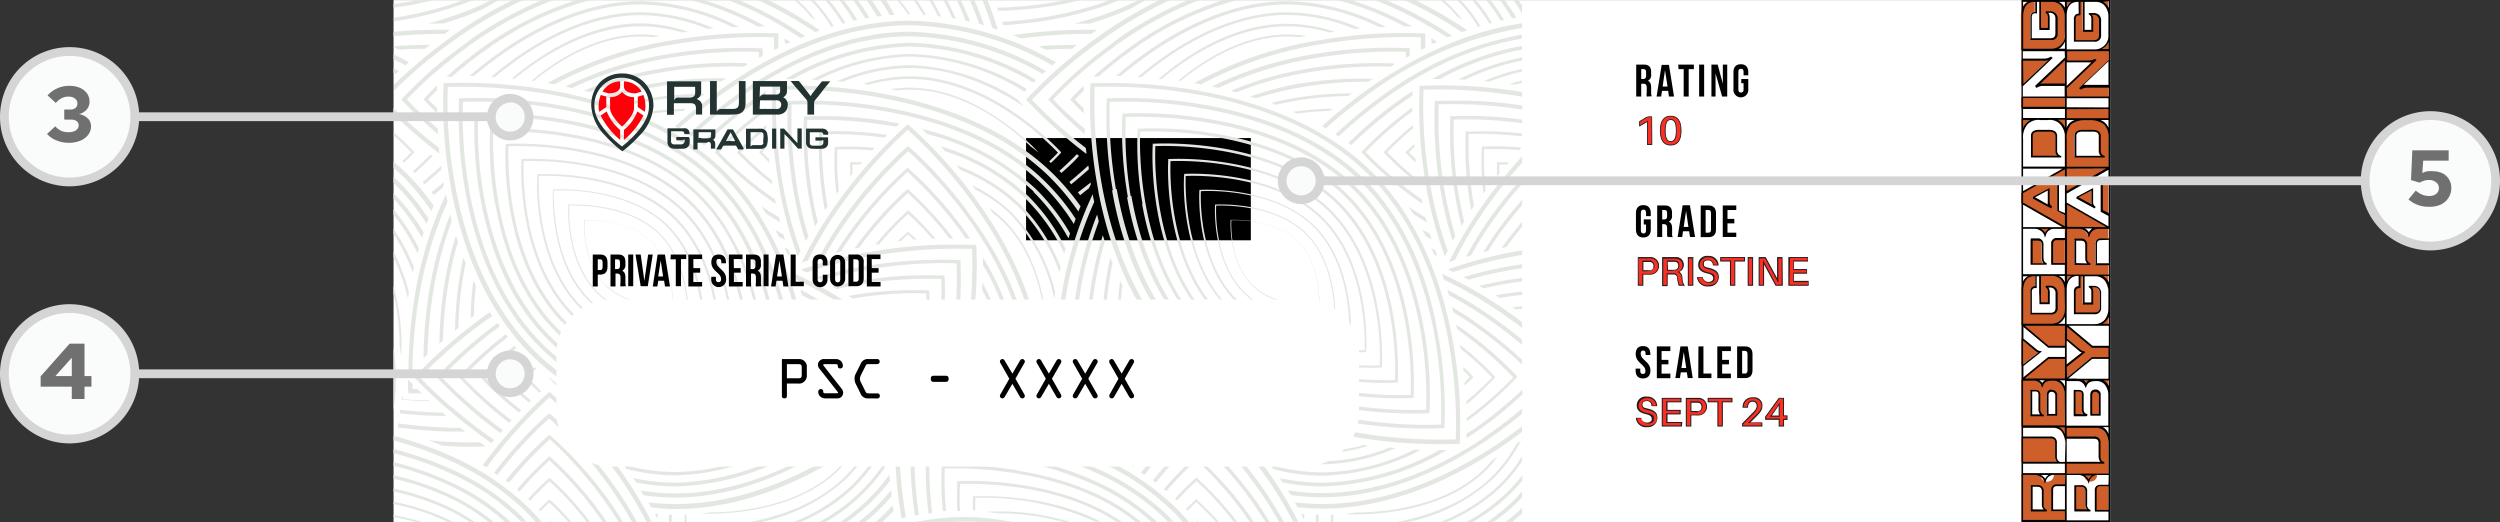 <svg xmlns="http://www.w3.org/2000/svg" viewBox="0 0 284.85 59.52"><rect x="0" y="0" width="284.85" height="59.52" fill="#333333" stroke="none"/><defs><style>.eee78412-e63d-485f-9d11-f460f4d0ac5d{fill:#fff;}.ac0a81f6-87c3-47b5-9cd8-097945ff504b{fill:#e3e7e1;}.a9174e89-dd7a-40c1-a783-504bc3f23cca{fill:#ff000b;}.b1d5359e-0f5f-4c66-ba69-6adf5c16b77c{fill:#223332;}.f0c0da05-b0cc-4884-b5c0-735978f1ecd5{fill:#cf5f2a;}.f749474e-0e9a-4503-9182-50cb8ad77a83{fill:#ff2e23;}.e1fa2262-d35e-418d-9f2f-3b950d245610{fill:#221e20;}.b86ae437-92f5-46c2-8054-b213b18be9df{fill:#fafbfb;}.b9765ec2-2d6d-4774-bd8d-f25768a1bce5{fill:#d5d5d5;}.f7fca27c-a365-46b2-83ab-0485965f5d4a{fill:#707071;}</style></defs><title>Backof-label</title><g id="b9b6b5ad-f1a4-4693-a1f1-520d1ad619d5" data-name="Layer 2"><g id="b91b5811-1b3f-4423-bdf6-75730d7d9de9" data-name="Layer 1"><rect class="eee78412-e63d-485f-9d11-f460f4d0ac5d" x="44.84" y="0.01" width="195.59" height="59.51"></rect><rect id="a16a53bb-2994-4ecb-956d-baabd4c51c3d" data-name="Hologram" x="116.91" y="15.73" width="25.61" height="11.65" transform="translate(259.43 43.11) rotate(180)"></rect><path id="bd9f2853-3c06-4d53-8700-05b71b4cd61b" data-name="Back" class="ac0a81f6-87c3-47b5-9cd8-097945ff504b" d="M103.68,6.15a26.84,26.84,0,0,1,13.32,4l-.27.29a26.14,26.14,0,0,0-13-4A24.49,24.49,0,0,0,93.23,9.1l-.79,0A25.32,25.32,0,0,1,103.68,6.15Zm-55.3,5-.14.15.14.16s.51.56,1.4,1.42c0-.2,0-.39,0-.57-.48-.46-.82-.82-1-1,.17-.19.52-.55,1-1,0-.3,0-.5,0-.58C48.9,10.6,48.39,11.16,48.38,11.18Zm72.56,8.55c1-.86,1.69-1.56,2-1.94l-.24-.19c-.38.39-1.08,1.08-2,1.91ZM89.49,9h.88a28.5,28.5,0,0,1,13.31-3.7,29,29,0,0,1,14.07,4.12l.31-.3a29.48,29.48,0,0,0-14.38-4.25A29.34,29.34,0,0,0,89.49,9ZM50.64,3.87c.22-.16.44-.32.67-.47a56.57,56.57,0,0,0-6.47.23v.5C47.3,3.9,49.34,3.86,50.64,3.87Zm.84-3C52.29.63,53.1.33,53.92,0H52.78c-.43.16-.87.32-1.3.46a40.46,40.46,0,0,1-6,1.47l-.6.09v.41l.74-.11A42.08,42.08,0,0,0,51.48.89Zm-2-.89H47.73c-1,.21-2,.37-2.89.49V.87c.5-.06,1-.14,1.52-.22C47.31.49,48.35.27,49.44,0Zm-1,5.56L49,5.12c-1,0-2.41,0-4.14.14v.12l.58.28C46.59,5.59,47.62,5.56,48.43,5.56Zm.25-2.86c.68,0,1.29,0,1.79,0l1-.32A37.74,37.74,0,0,0,55.1,1c.56-.33,1.15-.65,1.75-1H56a35,35,0,0,1-4.56,1.87C50.53,2.19,49.59,2.46,48.68,2.7Zm2.8,1.45a57.47,57.47,0,0,0-6.64,5.51v.69a56.89,56.89,0,0,1,6.64-5.59l.81-.57A47.49,47.49,0,0,1,59.63,0H58.42a48.84,48.84,0,0,0-6.36,3.74C51.86,3.87,51.67,4,51.48,4.15Zm46.8,5.43.65.09A17,17,0,0,1,103.68,9c8.69,0,15.95,7.42,16.86,8.39-.16.17-.51.54-1,1l.2.18c.69-.65,1.07-1.08,1.09-1.09l.09-.11-.09-.1c-.08-.09-7.77-8.57-17.12-8.57A17.57,17.57,0,0,0,98.28,9.58ZM122.05,21c.76-.61,1.41-1.19,2-1.69,0-.15,0-.29-.06-.44-.58.53-1.3,1.17-2.14,1.86Zm-73.7,0c.76-.61,1.41-1.19,1.95-1.69,0-.15,0-.29,0-.44-.58.53-1.3,1.17-2.14,1.86ZM46.19,7.45l.41-.36c-.57-.31-1.15-.62-1.76-.92v.58C45.3,7,45.75,7.21,46.19,7.45ZM86.46,5.91c0,.16,0,.39,0,.69l.44-.24a5.62,5.62,0,0,0,0-.63V5.5h-.24a50.43,50.43,0,0,0-10.52.67,41.63,41.63,0,0,0-11.73,3.7l.76.16A41.69,41.69,0,0,1,76.27,6.6,52.39,52.39,0,0,1,86.46,5.91Zm-35.16,15a52.13,52.13,0,0,1-.76-11.21l0-.25.26,0,.66,0a57.79,57.79,0,0,1,10.83.77c5.9,1,14.18,3.37,20.15,9.2s8.43,13.91,9.43,19.67a51.37,51.37,0,0,1,.76,11.21v.25l-.27,0a56.22,56.22,0,0,1-11.48-.74c-5.9-1-14.19-3.37-20.16-9.2-5.65-5.51-8.14-13-9.25-18.7C51.41,21.57,51.35,21.25,51.3,20.93Zm.18-2.17c.09.65.19,1.32.31,2,1,5.7,3.42,13.7,9.32,19.45s14.1,8.13,19.94,9.1a56.25,56.25,0,0,0,11.12.75,52.72,52.72,0,0,0-.77-10.86c-1-5.69-3.42-13.69-9.32-19.45S68,11.64,62.15,10.67A58.47,58.47,0,0,0,51.48,9.9l-.46,0A52.06,52.06,0,0,0,51.48,18.76ZM82.21,9.27l.13-.09.37-.25a43.52,43.52,0,0,0-8.15.57A37.66,37.66,0,0,0,68.74,11l.62.2A42.29,42.29,0,0,1,82.21,9.27ZM73,4.16a14.13,14.13,0,0,1,1.46.08l.71-.14A14.12,14.12,0,0,0,73,3.93c-5.24,0-9.87,3.11-12.46,5.28l.3,0C63.41,7.11,67.91,4.16,73,4.16ZM69,32.55c-2.76-2.7-2.47-7.42-2.46-7.47v0h0s4.89-.29,7.65,2.4,2.47,7.42,2.47,7.47v0h0S71.74,35.24,69,32.55Zm.06-.06c2.6,2.53,7.06,2.41,7.56,2.38,0-.48.15-4.83-2.45-7.37s-7.06-2.41-7.55-2.38C66.57,25.6,66.44,30,69,32.49ZM101.4,54.72l-.06-.65a21.36,21.36,0,0,1-2.46,2.87,23.63,23.63,0,0,1-3.2,2.58h.76a21.85,21.85,0,0,0,5-4.8ZM80.62,3.3l.69-.07A21.31,21.31,0,0,0,73,1.4c-7.28,0-13.67,4.48-17.06,7.38l.45,0C59.79,5.93,66,1.73,73,1.73A20.64,20.64,0,0,1,80.62,3.3ZM62.36,9.48h.07l.73.13A43.78,43.78,0,0,1,77.06,5a58,58,0,0,1,11.13-.75c0,.28,0,.78,0,1.45l.49-.24c0-.88,0-1.39,0-1.4l0-.26-.26,0a56.33,56.33,0,0,0-11.49.74A43.68,43.68,0,0,0,62.36,9.48Zm15.46,3.18.31-.27a35.25,35.25,0,0,0-4.48.37l.46.2A35.2,35.2,0,0,1,77.82,12.66ZM79.91,11l.4-.31a39.35,39.35,0,0,0-9.2,1.09l.54.2A38.9,38.9,0,0,1,79.91,11ZM75.47,8.23a46.86,46.86,0,0,1,9.26-.63v0l.39-.24,0-.16h-.21a46.67,46.67,0,0,0-9.55.61,39,39,0,0,0-8.82,2.52l.68.17A38.32,38.32,0,0,1,75.47,8.23ZM73,3a17,17,0,0,1,4.75.7l.64-.09A17.5,17.5,0,0,0,73,2.66c-6.22,0-11.71,3.76-14.71,6.3l.37,0C61.65,6.48,67,3,73,3ZM73,.51A24.53,24.53,0,0,1,83.43,3.08l.78,0A25.28,25.28,0,0,0,73,.13c-6.31,0-12,3-15.63,5.53a42.63,42.63,0,0,0-3.89,3H54C57.8,5.46,64.91.51,73,.51Zm46.14,5.15c1.18-.07,2.2-.1,3-.1l.55-.44c-1,0-2.53,0-4.36.15Zm5.22-1.79c.22-.16.44-.32.67-.47a57.66,57.66,0,0,0-9.6.61l.93.37A56.88,56.88,0,0,1,124.34,3.87ZM84.52,10.4a53.31,53.31,0,0,0-6.08,4.92l.39.25a52,52,0,0,1,5.9-4.76c.79-.55,1.66-1.11,2.6-1.67h0c4.31-2.57,10.07-5,16.34-5A31.7,31.7,0,0,1,118.8,8.43l.36-.33a32.17,32.17,0,0,0-15.48-4.48C96,3.62,89,7.31,84.52,10.4ZM53,21.69a47.73,47.73,0,0,1-.7-10.26l0-.23.24,0a51.75,51.75,0,0,1,10.52.68c5.4.9,13,3.09,18.46,8.42s7.71,12.74,8.63,18a47.73,47.73,0,0,1,.7,10.26l0,.23-.24,0a51.75,51.75,0,0,1-10.52-.68c-5.4-.9-13-3.09-18.46-8.43S53.93,27,53,21.69Zm.44-.15c.92,5.22,3.14,12.55,8.54,17.82S74.9,46.8,80.25,47.69a51.54,51.54,0,0,0,10.19.69,47.74,47.74,0,0,0-.7-9.93c-.91-5.22-3.14-12.55-8.54-17.83s-12.91-7.44-18.26-8.33a51.2,51.2,0,0,0-10.19-.68A48.51,48.51,0,0,0,53.45,21.54Zm1.27.92a43.83,43.83,0,0,1-.63-9.33v-.2l.22,0a47.15,47.15,0,0,1,9.55.62c4.91.81,11.8,2.8,16.76,7.65s7,11.57,7.84,16.35a42.24,42.24,0,0,1,.63,9.32v.21l-.21,0a47.22,47.22,0,0,1-9.56-.62c-4.9-.82-11.79-2.81-16.76-7.65S55.56,27.24,54.72,22.46Zm.4-.14C56,27.06,58,33.72,62.87,38.5s11.73,6.76,16.58,7.57a47.36,47.36,0,0,0,9.26.62,44.15,44.15,0,0,0-.64-9c-.83-4.74-2.85-11.39-7.75-16.18s-11.73-6.75-16.58-7.56a47.36,47.36,0,0,0-9.26-.62A44.06,44.06,0,0,0,55.12,22.32Zm12,12C62.46,29.76,63,21.75,63,21.67v-.09h.09c.09,0,8.3-.49,13,4.08s4.18,12.59,4.18,12.67v.09h-.09C80.05,38.42,71.83,38.91,67.14,34.34Zm.14-.13c4.37,4.26,11.86,4.08,12.78,4,0-.9.22-8.2-4.15-12.47s-11.85-4.08-12.78-4C63.09,22.64,62.91,29.94,67.28,34.21ZM89.61,5l.44-.2-.64-.43c0,.14,0,.31,0,.51ZM65.31,36.13c-6.61-6.45-5.9-17.76-5.9-17.87v-.14h.14c.12,0,11.71-.7,18.32,5.75s5.9,17.76,5.9,17.87v.14h-.14C83.51,41.89,71.92,42.58,65.31,36.13Zm.21-.2c6.14,6,16.65,5.75,18,5.7.06-1.32.3-11.57-5.85-17.57s-16.65-5.76-18-5.7C59.61,19.68,59.37,29.93,65.52,35.93Zm.71-.7c-5.65-5.51-5.05-15.17-5-15.27v-.11h.11c.1,0,10-.59,15.65,4.92S82,39.93,82,40v.11h-.11C81.78,40.15,71.88,40.74,66.23,35.23Zm.17-.16C71.66,40.2,80.65,40,81.79,39.94c0-1.11.26-9.88-5-15S62.54,20,61.4,20.05C61.35,21.16,61.14,29.93,66.4,35.07Zm-10-11.85a39.43,39.43,0,0,1-.57-8.38l0-.18h.19a40.43,40.43,0,0,1,8.58.55c4.41.73,10.6,2.52,15.06,6.87s6.3,10.4,7.05,14.7a39.43,39.43,0,0,1,.57,8.38l0,.18h-.18a41.31,41.31,0,0,1-8.59-.55c-4.41-.73-10.6-2.52-15.06-6.87S57.18,27.52,56.43,23.22Zm7.32,14.42C71.68,45.37,85.21,45.08,87,45c.08-1.72.38-14.93-7.54-22.66S58,14.91,56.21,15C56.14,16.71,55.83,29.92,63.75,37.64Zm.64-.62c-7.57-7.39-6.76-20.34-6.75-20.47v-.16h.17c.13,0,13.4-.8,21,6.59s6.76,20.34,6.75,20.47v.16h-.16C85.24,43.62,72,44.41,64.39,37Zm.25-.23c7,6.86,19,6.59,20.61,6.53.07-1.53.34-13.25-6.69-20.12S59.5,16.61,57.94,16.67C57.88,18.19,57.6,29.92,64.64,36.79Zm12.28-22.4.44.27A56.62,56.62,0,0,1,83,10.21c4.83-3.34,12.35-7.33,20.69-7.33a34.37,34.37,0,0,1,16.21,4.57l.41-.36a35,35,0,0,0-16.62-4.73c-8.45,0-16,4-20.92,7.4A58.7,58.7,0,0,0,76.92,14.39ZM146.68,3a17,17,0,0,1,4.75.7l.65-.09a17.57,17.57,0,0,0-5.4-.9C140.46,2.66,135,6.42,132,9l.37,0C135.36,6.48,140.67,3,146.68,3ZM131.36,43a29.27,29.27,0,0,1,2.27-2.15l-.22-.23a30.92,30.92,0,0,0-2.36,2.26l-.11.12.11.12A30,30,0,0,0,134,45.83l.23-.22A32.34,32.34,0,0,1,131.36,43Zm-4.9,0a43.6,43.6,0,0,1,5.07-4.53l-.25-.32a42.8,42.8,0,0,0-5.21,4.69l-.14.16.14.16a43.9,43.9,0,0,0,5.67,5.05l.28-.3A44.52,44.52,0,0,1,126.46,43Zm2.45,0a38.16,38.16,0,0,1,3.62-3.32l-.24-.28a37.63,37.63,0,0,0-3.73,3.46l-.13.14.13.14a38.12,38.12,0,0,0,4.27,3.9l.26-.27A39.18,39.18,0,0,1,128.91,43Zm-6.09-21.08.25.32,1-.79c.06-.14.14-.28.21-.42a2,2,0,0,1,0-.24ZM124,43c.21-.22.61-.63,1.17-1.18a53.16,53.16,0,0,1,5.43-4.58l-.26-.37a54.19,54.19,0,0,0-5.17,4.33c-1,1-1.59,1.61-1.61,1.63l-.15.17.15.18s.59.64,1.61,1.62a52.29,52.29,0,0,0,5.53,4.59L131,49a51,51,0,0,1-5.83-4.86C124.62,43.59,124.22,43.18,124,43Zm1.17,3.43A49.29,49.29,0,0,1,121.56,43c.45-.47,1.72-1.78,3.62-3.43a58,58,0,0,1,4.6-3.57l-.27-.43c-1.66,1.16-3.11,2.31-4.33,3.35a47.32,47.32,0,0,0-4.1,3.89l-.17.19.17.19a45.54,45.54,0,0,0,4.1,3.89c1.27,1.08,2.8,2.29,4.54,3.5l.32-.39-.06,0A58.2,58.2,0,0,1,125.18,46.39Zm0,4c-.83,0-1.74-.11-2.71-.2.54.2,1.09.4,1.63.63l1.08.06c1.69.08,3,.07,3.81,0l-.66-.47C127.53,50.43,126.46,50.42,125.18,50.36Zm3.93-15.42,0,0,0-.07ZM127.62,32a37,37,0,0,0-.29,4.25l.32-.24a33.83,33.83,0,0,1,.23-3.47ZM159,51.06l-.7-.06a20.79,20.79,0,0,1-7.64,1.56,20.46,20.46,0,0,1-7.28-1.42l.38.48a20.26,20.26,0,0,0,6.9,1.28A21.19,21.19,0,0,0,159,51.06Zm8.78-8,.1-.1-.1-.1s-.39-.43-1.05-1.07c0,.14,0,.28,0,.41.37.36.63.62.75.76-.11.12-.32.34-.61.62l0,.34C167.47,43.41,167.77,43.08,167.78,43.06ZM150.66,55a23.55,23.55,0,0,1-4.85-.53l.33.5a23.25,23.25,0,0,0,4.52.46,29.31,29.31,0,0,0,14.19-4.15H164A28.58,28.58,0,0,1,150.66,55Zm19.62-11.92.1-.12-.1-.12a34.71,34.71,0,0,0-3.91-3.54c0,.16,0,.31.07.46A35,35,0,0,1,170,43a33.35,33.35,0,0,1-2.92,2.7c0,.14,0,.27,0,.39A33.1,33.1,0,0,0,170.28,43.08Zm-8.38,8.17-.79,0a24.31,24.31,0,0,1-10.45,2.57,21.83,21.83,0,0,1-5.92-.85l.34.48a21.84,21.84,0,0,0,5.58.75A25.32,25.32,0,0,0,161.9,51.25Zm-35.23-2.08-.56-.43-.93,0a53.74,53.74,0,0,1-6.13-.5c0,.15,0,.3-.08.45a52.71,52.71,0,0,0,6.21.49C125.75,49.18,126.25,49.18,126.67,49.17Zm26.16,1-.71-.14a14,14,0,0,1-1.46.08c-6.43,0-11.93-4.74-13.81-6.56l-.85-.65,0,0,.08.09c.06.07,6.64,7.32,14.62,7.32A14.12,14.12,0,0,0,152.83,50.19ZM133.8,43c.16-.17.52-.54,1-1l-.19-.18c-.69.65-1.08,1.08-1.1,1.1l-.09.1.09.1s.62.68,1.66,1.62l.19-.18C134.57,43.76,134,43.18,133.8,43Zm22.26,7.77c-.21,0-.43,0-.64-.09a17,17,0,0,1-4.76.71,19.7,19.7,0,0,1-9.25-2.58c.16.18.33.37.49.57a19.57,19.57,0,0,0,8.76,2.29A17.52,17.52,0,0,0,156.06,50.73ZM112,30.2a26.82,26.82,0,0,1,3.8,13,22.13,22.13,0,0,1-.59,5l.43.09a22.35,22.35,0,0,0,.6-5.08A27.63,27.63,0,0,0,112,29.35Zm-8.64-3.71s-.44.38-1.09,1l.42-.05c.36-.35.63-.61.77-.73.13.11.35.31.64.6l.35,0c-.53-.52-.86-.81-.88-.82l-.11-.09Zm7.37,15.28a13.37,13.37,0,0,1,.08,1.42,13.62,13.62,0,0,1-.71,4.25l.24,0a13.87,13.87,0,0,0,.72-4.28,13.35,13.35,0,0,0-.18-2.11Zm.48-13.87-.26,0a56.33,56.33,0,0,0-11.49.74,49.69,49.69,0,0,0-8.2,2.09l.66.31a49.36,49.36,0,0,1,7.7-1.92,56.34,56.34,0,0,1,11.13-.75A52.72,52.72,0,0,1,110,39.21a46,46,0,0,1-2.16,8l.54,0a45.71,45.71,0,0,0,2.11-7.93,52.13,52.13,0,0,0,.76-11.21Zm-5-.7.39,0a35.09,35.09,0,0,0-3-3.13l-.13-.1-.12.1a35.51,35.51,0,0,0-3.63,3.82l.47-.08a36.45,36.45,0,0,1,3.28-3.44A33.76,33.76,0,0,1,106.22,27.2Zm-.74,13.47a38.71,38.71,0,0,0,.41-7.4l0-.18h-.19a41.24,41.24,0,0,0-8.58.55l-.43.08.47.3a41.94,41.94,0,0,1,8.4-.59,39.45,39.45,0,0,1-.4,6.92Zm-.54,6.48h.45c.32-.9.59-1.78.83-2.64l-.61.61C105.41,45.79,105.19,46.47,104.94,47.15Zm-1.3-32.82-.2-.17-.19.17a53.43,53.43,0,0,0-7.59,8.45,46.58,46.58,0,0,0-4.3,7.14l.7-.24A46.06,46.06,0,0,1,96.12,23a54.42,54.42,0,0,1,7.32-8.21A53.69,53.69,0,0,1,110.77,23c3.42,4.71,7.5,12,7.5,20.18a26.47,26.47,0,0,1-.6,5.53l.52.13a27,27,0,0,0,.62-5.66c0-8.24-4.12-15.65-7.58-20.41A53.43,53.43,0,0,0,103.64,14.33Zm.36,25a32.21,32.21,0,0,0,.11-4.31v-.16h-.16a36.63,36.63,0,0,0-5.33.19l.38.28a34.9,34.9,0,0,1,4.82-.17A31.88,31.88,0,0,1,103.7,39Zm-1.81-2.75s-.59,0-1.52,0l.33.26c.51,0,.89,0,1.08,0,0,.16,0,.46,0,.87l.27.22c0-.73,0-1.17,0-1.19v-.14Zm9.49-.8a19.32,19.32,0,0,1,1.61,7.45,17.8,17.8,0,0,1-.62,4.57l.33.05a17.7,17.7,0,0,0,.63-4.62,19.91,19.91,0,0,0-1.88-8.13C111.73,35.28,111.71,35.51,111.68,35.74ZM111.9,33a22.89,22.89,0,0,1,2.63,10.19,19.85,19.85,0,0,1-.6,4.77l.38.06a20.22,20.22,0,0,0,.61-4.83,23.78,23.78,0,0,0-3-11C111.93,32.48,111.91,32.73,111.9,33Zm60.52,10a41.05,41.05,0,0,1-5.3,4.62V48a39,39,0,0,0,5.65-4.94l.12-.14-.12-.14a40.47,40.47,0,0,0-6.47-5.53l-.36-.24c0,.18.07.36.11.53A42,42,0,0,1,172.42,43Zm-68.8-26.2-.18-.15-.18.15a49.29,49.29,0,0,0-6.94,7.74,43.7,43.7,0,0,0-3,4.81l.64-.18a43.2,43.2,0,0,1,2.83-4.43,49.64,49.64,0,0,1,6.7-7.51,49.45,49.45,0,0,1,6.71,7.51c.56.77,1.14,1.62,1.71,2.54h0c2.64,4.21,5.16,9.82,5.16,15.94a23.93,23.93,0,0,1-.6,5.25l.48.1a24.78,24.78,0,0,0,.61-5.35c0-7.55-3.78-14.33-7-18.69A48.47,48.47,0,0,0,103.62,16.76Zm5,10.37a40.46,40.46,0,0,0-5.06-5.51l-.15-.12-.14.12a40.24,40.24,0,0,0-5.67,6.32l-.25.35.55-.11A41.46,41.46,0,0,1,103.44,22a40.4,40.4,0,0,1,4.74,5.18Zm-2.19,14.52.36.36c.07-.38.15-.76.21-1.12a43,43,0,0,0,.63-9.32v-.21h-.22a45.83,45.83,0,0,0-9.55.61c-.95.16-2,.36-3.06.62l.52.31c.93-.22,1.83-.4,2.67-.54a47.36,47.36,0,0,1,9.26-.62,44.12,44.12,0,0,1-.64,9C106.58,41.05,106.52,41.34,106.46,41.65Zm3.6-14.51.52,0-.67-.94a44.07,44.07,0,0,0-6.31-7l-.16-.14-.16.14a45.21,45.21,0,0,0-6.31,7c-.56.77-1.14,1.62-1.71,2.55l.59-.14c.5-.8,1-1.55,1.5-2.23a45.83,45.83,0,0,1,6.09-6.83,45.66,45.66,0,0,1,6.1,6.83Zm1.26,11.41a15.9,15.9,0,0,1,.72,4.64,16.09,16.09,0,0,1-.65,4.4l.28,0a15.88,15.88,0,0,0,.66-4.43,16.1,16.1,0,0,0-.92-5.26Zm6.45-16.74a23.48,23.48,0,0,1,4,5.3l.18-.56a23.76,23.76,0,0,0-3.89-5.05,28.94,28.94,0,0,0-13-6.85l.62.59A28.29,28.29,0,0,1,117.77,21.81ZM124.09,47c-1.23,0-2.89-.1-4.8-.31,0,.13,0,.26-.05.4a49.73,49.73,0,0,0,5.31.31Zm15.84-11.81c-5.65-5.51-5.05-15.17-5-15.27v-.11H135c.1,0,10-.59,15.65,4.92s5.05,15.17,5,15.27v.11h-.11C155.48,40.15,145.58,40.74,139.93,35.23Zm.17-.16c5.26,5.13,14.25,4.92,15.39,4.87,0-1.11.26-9.88-5-15S136.24,20,135.1,20.05C135.06,21.16,134.84,29.93,140.1,35.07Zm-25.86-9.82c4.51,4.39,5,11.46,5,14.09.06.37.1.75.14,1.13h0v-.11c0-.1.61-9.76-5-15.27a13.47,13.47,0,0,0-1.65-1.37l.39.59A10.9,10.9,0,0,1,114.24,25.25ZM116,23.53a20.4,20.4,0,0,1,4.73,7.53c0-.19.08-.39.13-.58a20.43,20.43,0,0,0-4.62-7.19A20.93,20.93,0,0,0,109,18.84l.44.53A20.34,20.34,0,0,1,116,23.53Zm-.89.86a19.44,19.44,0,0,1,5,9.63l.12-.69a19.39,19.39,0,0,0-5-9.14,17,17,0,0,0-4.46-3.09l.38.51A16.29,16.29,0,0,1,115.12,24.39Zm25.73,10c-4.69-4.58-4.19-12.59-4.18-12.67v-.09h.09c.09,0,8.3-.49,13,4.08s4.18,12.59,4.18,12.67v.09h-.09C153.75,38.42,145.53,38.91,140.85,34.34Zm.13-.13c4.37,4.26,11.86,4.08,12.78,4,0-.9.23-8.2-4.15-12.47s-11.85-4.08-12.77-4C136.79,22.64,136.61,29.94,141,34.21ZM120.74,44.38c0-.14,0-.33,0-.57l-.18-.19-.33-.37c0,.83.05,1.31.05,1.32v.26h.27s.45,0,1.23,0l-.49-.5Zm-.25,1.17-.89-.06,0-.3h-.11l0,.36c1.25.11,2.33.15,3.18.16l-.1-.1C121.25,45.6,120.51,45.55,120.49,45.55Zm-17-32.33h0c4.91,1.16,10.76,3.39,15.19,7.72a24.76,24.76,0,0,1,3.67,4.58l.21-.58A25.23,25.23,0,0,0,119,20.61c-5.47-5.34-13.06-7.53-18.46-8.43A50.43,50.43,0,0,0,90,11.51h-.24l0,.23A47.81,47.81,0,0,0,90.46,22a42.6,42.6,0,0,0,1.33,5.5l.32-.57a42.93,42.93,0,0,1-1.21-5.09,48.51,48.51,0,0,1-.7-9.93,52.39,52.39,0,0,1,10.19.69c1,.16,2,.36,3,.61Zm26.69,10a38.23,38.23,0,0,1-.56-8.38v-.18h.19a40.43,40.43,0,0,1,8.58.55c4.41.73,10.6,2.52,15.06,6.87s6.3,10.4,7.05,14.7a39.43,39.43,0,0,1,.57,8.38v.18h-.19a41.32,41.32,0,0,1-8.59-.55c-4.41-.73-10.6-2.52-15.06-6.87S130.88,27.52,130.13,23.22Zm7.33,14.42c7.92,7.73,21.45,7.44,23.22,7.36.08-1.72.38-14.93-7.54-22.66S131.68,14.91,129.91,15C129.84,16.71,129.53,29.92,137.46,37.64Zm-9-15.18a43.83,43.83,0,0,1-.63-9.33v-.2l.22,0a47.15,47.15,0,0,1,9.55.62c4.91.81,11.8,2.8,16.76,7.65s7,11.57,7.84,16.35a42.24,42.24,0,0,1,.63,9.32v.21l-.21,0a47.22,47.22,0,0,1-9.56-.62c-4.9-.82-11.79-2.81-16.76-7.65S129.26,27.24,128.42,22.46Zm.4-.14c.83,4.74,2.85,11.4,7.75,16.18s11.73,6.76,16.58,7.57a47.36,47.36,0,0,0,9.26.62,44.15,44.15,0,0,0-.64-9c-.83-4.74-2.84-11.39-7.75-16.18s-11.72-6.75-16.58-7.56a47.36,47.36,0,0,0-9.26-.62A44.06,44.06,0,0,0,128.82,22.32Zm-2.11-.63a47.73,47.73,0,0,1-.7-10.26l0-.23.24,0a51.75,51.75,0,0,1,10.52.68c5.4.9,13,3.09,18.46,8.42S163,33,163.88,38.3a47.73,47.73,0,0,1,.7,10.26l0,.23-.23,0a51.82,51.82,0,0,1-10.53-.68c-5.4-.9-13-3.09-18.46-8.43S127.63,27,126.71,21.69Zm.44-.15c.92,5.22,3.14,12.55,8.54,17.82S148.6,46.8,154,47.69a51.54,51.54,0,0,0,10.19.69,47.74,47.74,0,0,0-.7-9.93c-.91-5.22-3.13-12.55-8.54-17.83S142,13.18,136.64,12.29a51.2,51.2,0,0,0-10.19-.68A48.51,48.51,0,0,0,127.15,21.54ZM138.1,37c-7.58-7.39-6.77-20.34-6.76-20.47v-.16h.17c.13,0,13.4-.8,21,6.59s6.76,20.34,6.75,20.47v.16h-.16C158.94,43.62,145.67,44.41,138.1,37Zm.24-.23c7,6.86,19,6.59,20.61,6.53.07-1.53.34-13.25-6.69-20.12s-19.06-6.59-20.62-6.53C131.58,18.19,131.3,29.92,138.34,36.79ZM116.89,22.67a21.44,21.44,0,0,1,4.37,6.24c0-.19.1-.37.16-.56a21.75,21.75,0,0,0-4.26-6,24.85,24.85,0,0,0-10-5.69l.53.57A24,24,0,0,1,116.89,22.67ZM139,36.13c-6.61-6.45-5.9-17.76-5.89-17.87v-.14h.14c.11,0,11.7-.7,18.31,5.75s5.91,17.76,5.9,17.87v.14h-.14C157.21,41.89,145.62,42.58,139,36.13Zm.21-.2c6.14,6,16.65,5.75,18,5.7.06-1.32.3-11.57-5.84-17.57s-16.66-5.76-18-5.7C133.32,19.68,133.07,29.93,139.22,35.93ZM125,20.93a52.13,52.13,0,0,1-.76-11.21l0-.25.26,0,.66,0a57.79,57.79,0,0,1,10.83.77c5.9,1,14.18,3.37,20.16,9.2s8.42,13.91,9.42,19.67a51.37,51.37,0,0,1,.76,11.21v.25l-.27,0a56.22,56.22,0,0,1-11.48-.74c-5.9-1-14.19-3.37-20.16-9.2-5.65-5.51-8.14-13-9.25-18.7C125.12,21.57,125.05,21.25,125,20.93Zm.18-2.17c.09.65.19,1.32.31,2,1,5.7,3.42,13.7,9.32,19.45s14.1,8.13,19.94,9.1a56.25,56.25,0,0,0,11.12.75,52.72,52.72,0,0,0-.77-10.86c-1-5.69-3.42-13.69-9.32-19.45s-14.09-8.12-19.93-9.09a58.42,58.42,0,0,0-10.67-.77l-.46,0A52.06,52.06,0,0,0,125.18,18.76Zm16.58,14.68c-3.72-3.63-3.32-10-3.32-10.06v-.07h.06c.07,0,6.6-.4,10.32,3.24s3.33,10,3.32,10.06v.07h-.07C152,36.69,145.49,37.08,141.76,33.44Zm.1-.09c3.49,3.4,9.46,3.24,10.17,3.21,0-.69.19-6.52-3.3-9.92s-9.46-3.24-10.16-3.21C138.53,24.12,138.38,29.94,141.86,33.35Zm-32.42-3.49,0-.23-.24,0a51.75,51.75,0,0,0-10.52.68A48,48,0,0,0,93,31.59l.59.31a46.47,46.47,0,0,1,5.21-1.17A51.45,51.45,0,0,1,109,30a47.38,47.38,0,0,1-.71,9.94c-.16.93-.36,1.93-.62,3h0a37.83,37.83,0,0,1-1.29,4.22l.5,0a42.15,42.15,0,0,0,1.87-7.09A47.71,47.71,0,0,0,109.44,29.86Zm50.73-18.45.76-.51c0-.2,0-.37,0-.51L160,11a47.31,47.31,0,0,0-6.36,5.29l.32.24A47.33,47.33,0,0,1,160.17,11.41Zm-14.82.53a38.9,38.9,0,0,1,8.26-1l.4-.31a39.35,39.35,0,0,0-9.2,1.09Zm2.46,1a35.2,35.2,0,0,1,3.71-.3l.32-.27a35.24,35.24,0,0,0-4.49.37Zm-5.13,19.59c-2.76-2.7-2.47-7.42-2.46-7.47v0h0c.05,0,4.89-.29,7.65,2.4s2.47,7.42,2.47,7.47v0h0C150.28,35,145.44,35.24,142.68,32.55Zm.06-.06c2.6,2.53,7.06,2.41,7.56,2.38,0-.48.15-4.83-2.45-7.37s-7.06-2.41-7.55-2.38C140.27,25.6,140.14,30,142.74,32.49Zm15-15.26-.11.12.11.12A33.64,33.64,0,0,0,161.68,21c0-.15-.06-.31-.08-.46a34.93,34.93,0,0,1-3.53-3.2,33.35,33.35,0,0,1,2.92-2.7c0-.13,0-.26,0-.39A33.65,33.65,0,0,0,157.77,17.23Zm-2.15.12a41.45,41.45,0,0,1,5.31-4.62c0-.16,0-.31,0-.46a41.21,41.21,0,0,0-5.65,4.94l-.12.14.12.14s.41.45,1.11,1.13l.3.27.18.18A41.43,41.43,0,0,0,161.75,23l.36.25-.12-.54A41.35,41.35,0,0,1,155.62,17.35Zm6.82,9.56.71.37c-.06-.21-.13-.42-.19-.62l-.9-.5C162.19,26.41,162.32,26.66,162.44,26.91ZM161,24.36c.5.32,1,.65,1.58,1l-.15-.57c-.71-.42-1.37-.85-2-1.26C160.66,23.78,160.84,24.07,161,24.36Zm-.76-7.11-.09.1.09.11s.39.43,1.06,1.06c0-.14,0-.27,0-.41-.37-.35-.62-.62-.75-.76l.61-.62,0-.34C160.57,16.91,160.27,17.23,160.26,17.25ZM163.4,29l.37.18-.24-.68-.45-.22C163.19,28.48,163.3,28.72,163.4,29ZM146.68,4.16a14.13,14.13,0,0,1,1.46.08l.71-.14a14.12,14.12,0,0,0-2.17-.17c-5.24,0-9.87,3.11-12.46,5.28l.3,0C137.11,7.11,141.61,4.16,146.68,4.16Zm7.64-.86.69-.07a21.31,21.31,0,0,0-8.33-1.83c-7.27,0-13.67,4.48-17.06,7.38l.45,0c3.42-2.88,9.61-7.08,16.61-7.08A20.6,20.6,0,0,1,154.32,3.3ZM146.68.51a24.49,24.49,0,0,1,10.45,2.57l.78,0A25.28,25.28,0,0,0,146.68.13c-6.31,0-12,3-15.63,5.53a42.63,42.63,0,0,0-3.89,3h.55C131.5,5.46,138.61.51,146.68.51Zm11.91,6.71a46.67,46.67,0,0,0-9.55.61,39,39,0,0,0-8.82,2.52l.68.17a38.32,38.32,0,0,1,8.27-2.29,46.86,46.86,0,0,1,9.26-.63v0l.39-.24V7.23ZM136.06,9.48h.07l.73.13A43.78,43.78,0,0,1,150.76,5a58,58,0,0,1,11.13-.75c0,.28,0,.78,0,1.45l.5-.24c0-.88,0-1.39,0-1.4l0-.26-.26,0a56.33,56.33,0,0,0-11.49.74A43.68,43.68,0,0,0,136.06,9.48Zm12.2,0A38.23,38.23,0,0,0,142.44,11l.62.2a42.29,42.29,0,0,1,12.85-1.88l.13-.09.37-.25A43.52,43.52,0,0,0,148.26,9.5Zm12.32-4h-.24a50.43,50.43,0,0,0-10.52.67,41.63,41.63,0,0,0-11.73,3.7l.76.16A41.69,41.69,0,0,1,150,6.6a52.39,52.39,0,0,1,10.19-.69c0,.16,0,.39,0,.69l.44-.24c0-.4,0-.62,0-.63ZM68.06,33.44c-3.72-3.63-3.32-10-3.32-10.06v-.07h.06c.07,0,6.6-.4,10.32,3.24s3.33,10,3.32,10.06v.07h-.07C78.31,36.69,71.79,37.08,68.06,33.44Zm.1-.09c3.49,3.4,9.46,3.24,10.17,3.21,0-.69.19-6.52-3.3-9.92s-9.46-3.24-10.16-3.21C64.83,24.12,64.68,29.94,68.16,33.35ZM167,51.18h0c-4.31,2.58-10.07,5-16.34,5a25.52,25.52,0,0,1-3.93-.31l.33.53a25.21,25.21,0,0,0,3.6.26c7.74,0,14.69-3.68,19.16-6.78,1.36-.93,2.56-1.87,3.61-2.74v-.59c-1.09.92-2.37,1.92-3.82,2.93C168.82,50.05,168,50.62,167,51.18Zm.1-1.76c0,.2,0,.36,0,.5.34-.22.66-.43,1-.65a46.77,46.77,0,0,0,5.37-4.33v-.55a47.12,47.12,0,0,1-5.56,4.52Zm-16.45,8a29.21,29.21,0,0,1-3.12-.18l.31.56c.93.09,1.87.15,2.81.15,8.45,0,16-4,20.93-7.4.64-.45,1.25-.9,1.84-1.34v-.63c-.66.5-1.34,1-2.08,1.52C166.52,53.45,159,57.43,150.66,57.43Zm18.72,2.09h.76a22.78,22.78,0,0,0,2.75-2.28c.19-.18.36-.38.54-.57V56c-.28.3-.55.61-.85.91A23.63,23.63,0,0,1,169.38,59.52Zm-2.43,0h.8A21.58,21.58,0,0,0,172,56.35a18.19,18.19,0,0,0,1.46-1.6v-.61a20.89,20.89,0,0,1-1.73,1.94A21.69,21.69,0,0,1,167,59.52Zm-3,0h.85a20.32,20.32,0,0,0,6.26-4.07,17.87,17.87,0,0,0,2.37-2.88V52a18.37,18.37,0,0,1-2.61,3.27A20.77,20.77,0,0,1,164,59.52ZM165.45,35c.05.19.1.38.14.57.82.49,1.59,1,2.28,1.47a46.22,46.22,0,0,1,5.56,4.51V41a46.77,46.77,0,0,0-5.37-4.33C167.27,36.1,166.39,35.54,165.45,35ZM125.18,52a46.21,46.21,0,0,0-11.45-3.38,54.66,54.66,0,0,0-11.49-.74H102l0,.26a52.55,52.55,0,0,0,.72,10.93l.5-.12a52.14,52.14,0,0,1-.73-10.61,56.25,56.25,0,0,1,11.12.75,45.82,45.82,0,0,1,11.61,3.48,30,30,0,0,1,8.33,5.61c.43.42.84.86,1.23,1.31h.71q-.73-.87-1.56-1.68A30.2,30.2,0,0,0,125.18,52Zm47.51-16.74.74-.07V34.9l-1.12.1ZM164.89,33c.07.21.13.42.19.63a44.51,44.51,0,0,1,4.54,2.76c1.45,1,2.72,2,3.81,2.92v-.59c-1.05-.87-2.25-1.81-3.61-2.74A44.21,44.21,0,0,0,164.89,33Zm-28.58,26.3,0,0,.12.16h.13l-.12-.12Zm.14-7.22-.14-.12-.14.12a37.1,37.1,0,0,0-3.56,3.65l.29.23a38.71,38.71,0,0,1,3.41-3.54,41.12,41.12,0,0,1,6.1,7.07h.47c-.25-.38-.51-.75-.76-1.1A39.86,39.86,0,0,0,136.45,52.11Zm0,2.43-.13-.1-.12.1a30.05,30.05,0,0,0-2.32,2.31l.23.21a31.29,31.29,0,0,1,2.21-2.22,34.78,34.78,0,0,1,4.27,4.68h.4A35.77,35.77,0,0,0,136.44,54.54Zm0,2.43-.11-.09-.1.09s-.46.39-1.12,1.06l.18.2c.49-.51.87-.85,1-1a27.06,27.06,0,0,1,2.25,2.29h.35A29.42,29.42,0,0,0,136.42,57Zm.05-7.29-.16-.14-.16.14a42.49,42.49,0,0,0-4.82,5.09l.33.24a44,44,0,0,1,4.65-4.95,45.53,45.53,0,0,1,6.09,6.82c.57.79,1.17,1.68,1.76,2.64h.49c-.62-1-1.26-2-1.87-2.82A44.27,44.27,0,0,0,136.47,49.68Zm33.9-16,.47.3c.91-.16,1.77-.27,2.59-.36v-.37c-.83.08-1.71.2-2.63.35ZM136.49,47.25l-.18-.16-.18.16A48.24,48.24,0,0,0,130,53.87l.39.25a49.68,49.68,0,0,1,5.9-6.45,50.19,50.19,0,0,1,6.7,7.51,45.55,45.55,0,0,1,2.78,4.34h.54A44.27,44.27,0,0,0,143.44,55,49.22,49.22,0,0,0,136.49,47.25Zm13.44,11.4c0,.31,0,.59,0,.87h.32c0-.27,0-.56,0-.86Zm2,0h-.27v.88h.27C151.91,59.27,151.91,59,151.92,58.63ZM173.3,50.2l-.52.38a16.26,16.26,0,0,1-2.85,3.78c-3.13,3.06-7.4,4.49-11,5.16h1.34a20.7,20.7,0,0,0,9.88-5A16.72,16.72,0,0,0,173.3,50.2Zm-36.79-5.39-.2-.16-.2.16A54.45,54.45,0,0,0,128.69,53l.44.26a54.09,54.09,0,0,1,7.18-8,54.13,54.13,0,0,1,7.32,8.2,47.44,47.44,0,0,1,3.72,6h.59a47.85,47.85,0,0,0-3.84-6.26A54.57,54.57,0,0,0,136.51,44.81Zm27.76-13.63.24.68a47.41,47.41,0,0,1,6.84,4c.74.51,1.42,1,2.08,1.51V36.7c-.59-.44-1.2-.89-1.84-1.33A47.7,47.7,0,0,0,164.27,31.18ZM164.07,9a31.25,31.25,0,0,1,9.36-3.35V5.23A31.79,31.79,0,0,0,163.19,9Zm2.86.08a27,27,0,0,1,6.5-2.18V6.54a27.69,27.69,0,0,0-7.28,2.53Zm2.81.21a23.57,23.57,0,0,1,3.69-1.13V7.85a23.33,23.33,0,0,0-4.38,1.4Zm-17.6,6,.39.25a52.88,52.88,0,0,1,5.9-4.76c.79-.55,1.66-1.11,2.6-1.67h0a35.2,35.2,0,0,1,12.38-4.71V3.94a37.75,37.75,0,0,0-15.21,6.46A53.31,53.31,0,0,0,152.14,15.32Zm20.49-5.65c.26-.08.53-.14.8-.21V9.17c-.49.12-1,.26-1.44.41Zm-4.11,22.91.52.31q1.41-.33,2.67-.54c.59-.1,1.16-.18,1.72-.25v-.41l-1.85.27C170.63,32.12,169.6,32.32,168.52,32.58Zm-17.9-18.19.44.27a57.81,57.81,0,0,1,5.63-4.45,40.63,40.63,0,0,1,16.74-7V2.65c-6.84,1-12.86,4.27-17,7.11A58.7,58.7,0,0,0,150.62,14.39Zm20.75-12.1A22.47,22.47,0,0,0,169.82,0h-.5A21.9,21.9,0,0,1,171,2.37ZM170,2.6A19.39,19.39,0,0,0,168.15,0h-.44a19.5,19.5,0,0,1,2,2.69ZM162,9.77l-.26,0,0,.26a52.06,52.06,0,0,0,.76,11.2,45.18,45.18,0,0,0,2.14,8c.1-.22.21-.43.32-.65a45.39,45.39,0,0,1-2-7.51,52.72,52.72,0,0,1-.77-10.86A57.15,57.15,0,0,1,173.3,11l.13,0v-.51A56.05,56.05,0,0,0,162,9.77ZM172.76,2c-.41-.69-.86-1.37-1.34-2h-.54c.51.69,1,1.39,1.42,2.11Zm.67,25.83v0l0,0Zm-4.47.91.59-.14c.5-.8,1-1.55,1.5-2.23.81-1.11,1.62-2.11,2.38-3v-.62c-.86,1-1.81,2.13-2.75,3.43C170.12,27,169.53,27.84,169,28.77Zm2.12-.48.55-.11c.61-.84,1.22-1.62,1.8-2.31v-.58c-.67.78-1.38,1.67-2.1,2.65Zm-6.14,2.42.66.31a49.46,49.46,0,0,1,7.71-1.92l.12,0v-.5l-.28,0A49.53,49.53,0,0,0,164.94,30.71Zm1.78.88.59.31a46.47,46.47,0,0,1,5.21-1.17l.91-.15v-.45l-1.07.16A48,48,0,0,0,166.72,31.59Zm-3-20.08h-.24l0,.23a47.81,47.81,0,0,0,.7,10.27,44.31,44.31,0,0,0,1.33,5.5l.32-.57a42.93,42.93,0,0,1-1.21-5.09,48.51,48.51,0,0,1-.7-9.93,51.78,51.78,0,0,1,9.53.59v-.46A49.82,49.82,0,0,0,163.72,11.51Zm3.5,3.46H167v.19a38.16,38.16,0,0,0,.56,8.37c0,.14,0,.28.08.42l.31-.45a39.88,39.88,0,0,1-.61-8.2,41.14,41.14,0,0,1,6.07.27V15.2A40.7,40.7,0,0,0,167.22,15Zm-1.75-1.73h-.22v.21a43.75,43.75,0,0,0,.63,9.32c.16.93.37,1.93.64,3l.31-.5c-.22-.91-.4-1.79-.55-2.61a44.12,44.12,0,0,1-.64-9,45.58,45.58,0,0,1,7.8.41v-.41A45.14,45.14,0,0,0,165.47,13.24Zm-.4,16.68.69-.24A46.06,46.06,0,0,1,169.82,23a56.64,56.64,0,0,1,3.61-4.46v-.74a57.21,57.21,0,0,0-4.07,5A46.58,46.58,0,0,0,165.07,29.92Zm1.9-.61.64-.18a43.2,43.2,0,0,1,2.83-4.43c1-1.42,2.05-2.66,3-3.72V20.3A49.79,49.79,0,0,0,170,24.5,43.7,43.7,0,0,0,167,29.31ZM62.81,44.81l-.2-.16-.2.16A54.45,54.45,0,0,0,55,53l.44.26a54.09,54.09,0,0,1,7.18-8,54.13,54.13,0,0,1,7.32,8.2,47.44,47.44,0,0,1,3.72,6h.59a47.84,47.84,0,0,0-3.85-6.26A54.24,54.24,0,0,0,62.81,44.81ZM51.48,53.49a39.68,39.68,0,0,0-6.64-2.33v.48A38.54,38.54,0,0,1,51.48,54a27,27,0,0,1,7.44,5c.15.14.29.3.43.45H60c-.25-.27-.49-.54-.75-.79A27.73,27.73,0,0,0,51.48,53.49ZM62.72,57l-.11-.09L62.5,57s-.45.39-1.11,1.06l.18.2c.49-.51.87-.85,1-1a27.06,27.06,0,0,1,2.25,2.29h.35A29.42,29.42,0,0,0,62.72,57ZM51.48,52a43,43,0,0,0-6.64-2.34v.53a41,41,0,0,1,6.64,2.39,30,30,0,0,1,8.33,5.61c.43.42.84.86,1.23,1.31h.71q-.73-.87-1.56-1.68A30.34,30.34,0,0,0,51.48,52ZM46.59,33.33a22.92,22.92,0,0,0-1.75-4.69v.66A23.22,23.22,0,0,1,46.47,34ZM44.84,54.14v.4a31.24,31.24,0,0,1,6.64,2.31,23,23,0,0,1,4.23,2.67h.6a23.32,23.32,0,0,0-4.83-3.08A32.43,32.43,0,0,0,44.84,54.14Zm0-1.49v.42a35.19,35.19,0,0,1,6.64,2.37,24.84,24.84,0,0,1,6.1,4.08h.65A25.27,25.27,0,0,0,51.48,55,35.78,35.78,0,0,0,44.84,52.65Zm0-13.08v7.24a24.4,24.4,0,0,0,0-7.24Zm.85.9h.05v-.11a26,26,0,0,0-.91-7.83v.92a26.74,26.74,0,0,1,.71,5.9C45.61,39.71,45.65,40.09,45.69,40.47Zm-.85,16.7v.27a24.94,24.94,0,0,1,6.25,2.08h.62l-.23-.13A25.31,25.31,0,0,0,44.84,57.17Zm0-1.51V56a28.51,28.51,0,0,1,6.64,2.3,21.68,21.68,0,0,1,2.12,1.24h.6a21.36,21.36,0,0,0-2.72-1.61A28.93,28.93,0,0,0,44.84,55.66Zm17.77,3.67,0,0,.12.16h.13l-.12-.12Zm15.61-.7H78v.88h.27C78.21,59.27,78.21,59,78.22,58.63Zm-2,0c0,.31,0,.59,0,.87h.32c0-.27,0-.56,0-.86ZM99.6,50.2l-.52.38a16.26,16.26,0,0,1-2.85,3.78c-3.13,3.06-7.4,4.49-11,5.16h1.34a20.75,20.75,0,0,0,9.88-5A16.72,16.72,0,0,0,99.6,50.2Zm1.66,2.45c0-.24,0-.46,0-.68A21,21,0,0,1,98,56.08a21.69,21.69,0,0,1-4.75,3.44H94a20.3,20.3,0,0,0,7.22-6.87ZM62.73,54.54l-.12-.1-.12.1a30.05,30.05,0,0,0-2.32,2.31l.23.21a29.18,29.18,0,0,1,2.21-2.22,35.51,35.51,0,0,1,4.27,4.68h.39A34.38,34.38,0,0,0,62.73,54.54Zm38.46-4.49c0-.3,0-.57,0-.8a19.57,19.57,0,0,1-4.09,6,20.57,20.57,0,0,1-6.87,4.3h.86a20.32,20.32,0,0,0,6.26-4.07A19.31,19.31,0,0,0,101.19,50.05ZM62.75,52.11,62.61,52l-.14.12a37.1,37.1,0,0,0-3.56,3.65l.29.23a38.71,38.71,0,0,1,3.41-3.54,41.12,41.12,0,0,1,6.1,7.07h.47c-.26-.38-.51-.75-.76-1.1A39.86,39.86,0,0,0,62.75,52.11Zm0-2.43-.16-.14-.16.14a42.49,42.49,0,0,0-4.82,5.09L58,55a44,44,0,0,1,4.65-4.95,45.53,45.53,0,0,1,6.09,6.82c.57.79,1.17,1.68,1.76,2.64H71c-.62-1-1.26-2-1.87-2.82A44.27,44.27,0,0,0,62.77,49.68Zm0-2.43-.18-.16-.18.16a48.24,48.24,0,0,0-6.11,6.62l.39.25a49.68,49.68,0,0,1,5.9-6.45,50.19,50.19,0,0,1,6.7,7.51,45.55,45.55,0,0,1,2.78,4.34h.54A44.27,44.27,0,0,0,69.74,55,49.22,49.22,0,0,0,62.79,47.25ZM168.69,3a16,16,0,0,0-2.28-3H166a15.42,15.42,0,0,1,2.4,3.05ZM115.3,52a46.4,46.4,0,0,0-9.56-.62h-.21v.21a40.13,40.13,0,0,0,.27,6.92l.41-.06a42,42,0,0,1-.29-6.7,47.15,47.15,0,0,1,9.24.62,37.85,37.85,0,0,1,10,3.08,24.84,24.84,0,0,1,6.1,4.08h.65A25.27,25.27,0,0,0,125.18,55,38,38,0,0,0,115.3,52Zm-13.49,6.24c0-.23-.07-.45-.1-.67-.34.38-.7.75-1.07,1.11s-.62.58-.93.86h.79L101,59C101.29,58.77,101.55,58.49,101.81,58.22Zm10.93.07h-.12v.05l1.15.13a28.1,28.1,0,0,1,7.4,1H122A27.84,27.84,0,0,0,112.74,58.29Zm60.69,1.23v0l0,0Zm-71.85-3c0-.23,0-.45-.07-.66-.55.66-1.13,1.3-1.75,1.91s-1.31,1.18-2,1.72h.78c.53-.44,1.06-.89,1.56-1.38S101.12,57.09,101.58,56.55ZM173.43.62,173,0h-.58c.35.5.68,1,1,1.54Zm-69.35,58.9h3.84c.63-.05,1.27-.08,1.91-.08s1.28,0,1.92.08h3.8a28.39,28.39,0,0,0-5.72-.61A28.69,28.69,0,0,0,104.08,59.52Zm6.91-3h-.14v.13s0,.59,0,1.52l.27,0c0-.7,0-1.2,0-1.43a30.67,30.67,0,0,1,13.69,2.71h.62l-.23-.13C118.76,56.09,111.09,56.55,111,56.56Zm5.09-2.91a41.79,41.79,0,0,0-8.59-.56h-.19v.19a35,35,0,0,0,.13,5l.37,0a37.51,37.51,0,0,1-.15-4.85c1.39-.06,10-.25,17.54,3.42a23,23,0,0,1,4.23,2.67h.6a23.32,23.32,0,0,0-4.83-3.08A34.08,34.08,0,0,0,116.08,53.65ZM47.17,30.48a22.12,22.12,0,0,0-2.33-4.43v.61a22.33,22.33,0,0,1,2.2,4.4C47.08,30.87,47.12,30.67,47.17,30.48Zm62.07,24.34h-.16V55a27.24,27.24,0,0,0,0,3.22h.31a30.87,30.87,0,0,1,0-3.09c1.24,0,9.1-.23,15.81,3.16a21.68,21.68,0,0,1,2.12,1.24h.61a22.19,22.19,0,0,0-2.73-1.61C117.89,54.31,109.35,54.82,109.24,54.82Zm15.94-1.33a42.07,42.07,0,0,0-10.67-3.18A50.05,50.05,0,0,0,104,49.63h-.23l0,.23a47.29,47.29,0,0,0,.48,8.89l.45-.08a47.77,47.77,0,0,1-.49-8.63,52.33,52.33,0,0,1,10.18.69A41.67,41.67,0,0,1,125.18,54a27.19,27.19,0,0,1,7.45,5c.14.14.28.3.42.45h.67c-.25-.27-.49-.54-.75-.79A27.73,27.73,0,0,0,125.18,53.49Zm-76.56-28,.21-.58a25.23,25.23,0,0,0-3.53-4.34l-.46-.42v.67L45,21A24.76,24.76,0,0,1,48.62,25.53Zm-.35,1A23.48,23.48,0,0,0,44.84,22v.64a24.18,24.18,0,0,1,3.25,4.48Zm-.55,1.8a22.91,22.91,0,0,0-2.88-4.44v.63a22.52,22.52,0,0,1,2.72,4.37C47.61,28.72,47.66,28.54,47.72,28.35Zm1.45-4.27.24-.59a26.93,26.93,0,0,0-3.2-3.78c-.44-.43-.9-.84-1.37-1.23v.7c.34.3.67.6,1,.91A27.18,27.18,0,0,1,49.17,24.08ZM44.84,58.91a26,26,0,0,1,2.63.61h.78a25.15,25.15,0,0,0-3.41-.83ZM45.46,8.1l-.62-.33V8.3l.26.13ZM172.25,59.52c.4-.33.79-.68,1.18-1v-.66a25.91,25.91,0,0,1-2,1.7ZM46.84,17.35c-.16.17-.51.54-1,1l.19.18c.7-.65,1.08-1.08,1.1-1.09l.09-.11-.09-.1a28.42,28.42,0,0,0-2.26-2.14v.35C45.89,16.37,46.6,17.09,46.84,17.35ZM50,16.82a58.88,58.88,0,0,1-5.18-4.5V13a57.71,57.71,0,0,0,5.25,4.5C50.06,17.27,50,17,50,16.82ZM95.35,53.5c-4.5,4.39-11.74,4.87-14.44,4.88-.39.06-.77.1-1.16.14v0h.11c.1,0,10,.6,15.65-4.92a11.79,11.79,0,0,0,1.4-1.61c-.19.13-.39.26-.6.38A12.17,12.17,0,0,1,95.35,53.5ZM88.2,51.25l-.79,0A24.31,24.31,0,0,1,77,53.78,21.83,21.83,0,0,1,71,52.93l.34.48a21.84,21.84,0,0,0,5.58.75A25.32,25.32,0,0,0,88.2,51.25Zm3,0h-.87A28.58,28.58,0,0,1,77,55a23.55,23.55,0,0,1-4.85-.53l.33.5a23.17,23.17,0,0,0,4.52.46A29.31,29.31,0,0,0,91.15,51.28Zm-5.85-.22L84.6,51A20.79,20.79,0,0,1,77,52.56a20.46,20.46,0,0,1-7.28-1.42l.38.48A20.26,20.26,0,0,0,77,52.9,21.19,21.19,0,0,0,85.3,51.06Zm-10.42,8.1c0-.18,0-.38.05-.57l-.37,0Zm7.48-8.43-.65-.09a17,17,0,0,1-4.75.71,19.7,19.7,0,0,1-9.25-2.58l.49.57A19.57,19.57,0,0,0,77,51.63,17.57,17.57,0,0,0,82.36,50.73Zm11.81-1.82-.76.51c0,.2,0,.36,0,.5.34-.22.66-.43,1-.65a45.59,45.59,0,0,0,7.2-6.15l.14-.16-.14-.16a45.59,45.59,0,0,0-7.2-6.15c-.79-.55-1.67-1.11-2.61-1.67,0,.19.09.38.14.57.82.49,1.58,1,2.28,1.47a45.48,45.48,0,0,1,7,5.94A45.91,45.91,0,0,1,94.17,48.91Zm-15,1.28-.71-.14a14.13,14.13,0,0,1-1.46.08c-6.43,0-11.93-4.74-13.81-6.56l-.85-.65,0,0,.07.09c.07.07,6.64,7.32,14.63,7.32A14.12,14.12,0,0,0,79.13,50.19Zm24.92-7,.16-.18-.16-.17A49.29,49.29,0,0,0,96.12,36a44.21,44.21,0,0,0-4.93-3c.07.21.13.42.19.63a44.51,44.51,0,0,1,4.54,2.76A50.31,50.31,0,0,1,103.61,43a49.88,49.88,0,0,1-7.7,6.55c-.79.54-1.66,1.11-2.6,1.67h0c-4.31,2.58-10.07,5-16.34,5A25.52,25.52,0,0,1,73,55.9l.33.53a25.11,25.11,0,0,0,3.6.26c7.74,0,14.69-3.68,19.16-6.78A49.55,49.55,0,0,0,104.05,43.14Zm-2-28.73.37-.35-1.15-.21a45.83,45.83,0,0,0-9.55-.61h-.22v.21a43.75,43.75,0,0,0,.63,9.32c.16.93.37,1.93.64,3l.31-.5c-.22-.91-.41-1.79-.55-2.61a44.12,44.12,0,0,1-.64-9,47.36,47.36,0,0,1,9.26.62ZM77,57.43a29.55,29.55,0,0,1-3.13-.18c.11.18.22.37.32.56C75.08,57.9,76,58,77,58c8.45,0,16-4,20.92-7.4,1.24-.86,2.36-1.71,3.37-2.53l0-.68c-1.08.88-2.3,1.82-3.65,2.76C92.82,53.45,85.3,57.43,77,57.43ZM57.65,43a30.17,30.17,0,0,1,2.28-2.15l-.22-.23a30.92,30.92,0,0,0-2.36,2.26l-.11.12.11.12a30,30,0,0,0,2.93,2.75l.23-.22A34.8,34.8,0,0,1,57.65,43Zm-6.17,3.43A49.29,49.29,0,0,1,47.86,43c.45-.47,1.72-1.78,3.62-3.43A58,58,0,0,1,56.08,36l-.27-.43c-1.66,1.16-3.11,2.31-4.33,3.35a47.32,47.32,0,0,0-4.1,3.89l-.17.19.17.19A45.54,45.54,0,0,0,51.48,47c1.27,1.08,2.8,2.29,4.54,3.5l.32-.39-.06,0A56.55,56.55,0,0,1,51.48,46.39ZM53.92,32a37,37,0,0,0-.29,4.25L54,36a33.83,33.83,0,0,1,.23-3.47ZM53,49.17l-.55-.43-.93,0a53.74,53.74,0,0,1-6.13-.5c0,.15-.05.3-.09.45a53,53,0,0,0,6.22.49C52.05,49.18,52.55,49.18,53,49.17Zm-1.48,1.19c-.83,0-1.74-.11-2.71-.2.54.2,1.09.4,1.63.63l1.08.06c1.69.08,3,.07,3.81,0l-.66-.47C53.83,50.43,52.76,50.42,51.48,50.36Zm3.93-15.42,0,0,0-.07Zm-2.65,8a43.6,43.6,0,0,1,5.07-4.53l-.25-.32a42.8,42.8,0,0,0-5.21,4.69l-.14.16.14.16A43.9,43.9,0,0,0,58,48.17l.28-.3A44.52,44.52,0,0,1,52.76,43Zm-2.45,0c.21-.22.61-.63,1.17-1.18a53.16,53.16,0,0,1,5.43-4.58l-.26-.37a54.19,54.19,0,0,0-5.17,4.33c-1,1-1.59,1.61-1.61,1.63l-.15.17.15.18s.59.64,1.61,1.62A52.29,52.29,0,0,0,57,49.35l.3-.35a51,51,0,0,1-5.83-4.86C50.91,43.59,50.52,43.18,50.31,43Zm48.41,0a41.05,41.05,0,0,1-5.3,4.62V48a39.68,39.68,0,0,0,5.65-4.94l.12-.14-.12-.14a40.47,40.47,0,0,0-6.47-5.53l-.36-.24c0,.18.07.36.11.53A42,42,0,0,1,98.72,43ZM55.21,43a38.16,38.16,0,0,1,3.62-3.32l-.24-.28a37.63,37.63,0,0,0-3.73,3.46l-.13.14.13.14A38.12,38.12,0,0,0,59.13,47l.26-.27A39.18,39.18,0,0,1,55.21,43Zm4.89,0c.16-.17.51-.54,1-1l-.19-.18c-.69.65-1.08,1.08-1.1,1.1l-.09.1.09.1s.62.68,1.66,1.62l.19-.18C60.87,43.76,60.31,43.18,60.1,43ZM79.92,16.33l.32.24a47.33,47.33,0,0,1,6.23-5.16l.76-.51c0-.2,0-.37,0-.51l-1,.65A47.31,47.31,0,0,0,79.92,16.33ZM91.21,28.61a45.39,45.39,0,0,1-2-7.51,52.72,52.72,0,0,1-.77-10.86A57.15,57.15,0,0,1,99.6,11c5.83,1,14,3.34,19.93,9.1a27.18,27.18,0,0,1,3.34,4c.08-.2.16-.39.25-.59a27.71,27.71,0,0,0-3.21-3.78c-6-5.82-14.25-8.21-20.15-9.2a56.33,56.33,0,0,0-11.49-.74l-.26,0,0,.26a52.06,52.06,0,0,0,.76,11.2,45.18,45.18,0,0,0,2.14,8C91,29,91.1,28.83,91.21,28.61ZM125,24.45a41.5,41.5,0,0,0-2.27,8.15,49.46,49.46,0,0,0-.74,8.22l.45-.44a52,52,0,0,1,.73-7.63,41.8,41.8,0,0,1,2-7.45l0-.07,0-.09Q125.09,24.78,125,24.45Zm.18,4c-.32,1.19-.56,2.33-.74,3.38a44.42,44.42,0,0,0-.67,7.32l.41-.36a44.56,44.56,0,0,1,.66-6.82c.09-.56.21-1.14.34-1.74.19-.87.42-1.78.7-2.71-.08-.24-.15-.48-.22-.72Q125.39,27.65,125.18,28.46Zm-7.69-11.72c.29.21.57.43.86.66l0,0-.07-.08c-.07-.08-6.64-7.32-14.63-7.32a14.12,14.12,0,0,0-2.17.17l.71.14a14.13,14.13,0,0,1,1.46-.08C110.11,10.18,115.62,14.93,117.49,16.74ZM103.68,7.42a21.31,21.31,0,0,0-8.33,1.83l.69.06a20.79,20.79,0,0,1,7.64-1.56c5,0,9.57,2.14,13,4.41a1.46,1.46,0,0,0-.16-.17l-.58-.66h0A23.87,23.87,0,0,0,103.68,7.42ZM126.76,30l-.26-.66c-.13.61-.25,1.2-.35,1.77a40.35,40.35,0,0,0-.6,6.56l.37-.3A41.25,41.25,0,0,1,126.76,30ZM96.86,18.58s0,.57,0,1.48l.27-.32c0-.5,0-.87,0-1l.89,0,.22-.26c-.75,0-1.19,0-1.22,0h-.14ZM96.27,43a33.35,33.35,0,0,1-2.92,2.7c0,.14,0,.27,0,.39a34.64,34.64,0,0,0,3.21-3l.1-.12-.1-.12a34.71,34.71,0,0,0-3.91-3.54c0,.16,0,.31.07.46A36.26,36.26,0,0,1,96.27,43Zm3.41-26.15a33.71,33.71,0,0,0-4.41-.11H95.1v.16a32.68,32.68,0,0,0,.2,5.2c.09-.13.19-.25.28-.37a33.87,33.87,0,0,1-.18-4.7,35.14,35.14,0,0,1,4,.1C99.51,17,99.6,16.91,99.68,16.81ZM121,33.36a54.58,54.58,0,0,0-.81,9.31l.33-.37.17-.18a54.23,54.23,0,0,1,.8-8.6A43.51,43.51,0,0,1,124.68,23q-.11-.43-.18-.87A43.41,43.41,0,0,0,121,33.36Zm45-31.5.6.38a14,14,0,0,0-1.4-1.61c-.23-.22-.46-.43-.7-.63h-.37a11.2,11.2,0,0,1,.9.8A12.05,12.05,0,0,1,166,1.86Zm-59.5,41.29.18-.19-.18-.19a53.27,53.27,0,0,0-8.66-7.4,47.09,47.09,0,0,0-7.31-4.19l.24.68a47.41,47.41,0,0,1,6.84,4A54.86,54.86,0,0,1,106.06,43a49.78,49.78,0,0,1-4.63,4.28l.76-.05h.08A46.11,46.11,0,0,0,106.54,43.15ZM87.43,16.73l0-.34c-.53.52-.83.84-.84.86l-.09.1.09.11s.39.43,1.06,1.06c0-.14,0-.27-.05-.41-.37-.35-.62-.62-.75-.76Zm-3.36.5-.11.12.11.12A33,33,0,0,0,88,21c0-.15,0-.31-.07-.46a34.93,34.93,0,0,1-3.53-3.2,33.35,33.35,0,0,1,2.92-2.7c0-.13,0-.26,0-.39A33.65,33.65,0,0,0,84.07,17.23Zm19.42,29.92h.41c.07-.2.14-.4.2-.61l-.58.52ZM93.21,43.58l0,.34c.53-.51.83-.84.84-.86l.1-.1-.1-.1s-.39-.43-1-1.07c0,.14,0,.28,0,.41.37.36.63.62.75.76C93.71,43.08,93.5,43.3,93.21,43.58ZM88.9,25.33l-.15-.57c-.71-.42-1.37-.85-2-1.26.19.28.37.57.55.86C87.82,24.68,88.34,25,88.9,25.33Zm.55,2c-.06-.21-.13-.42-.19-.62l-.9-.5c.13.25.26.5.38.75ZM50.39,47c-1.23,0-2.89-.1-4.8-.31,0,.13,0,.26-.05.4a49.73,49.73,0,0,0,5.31.31Zm39.68-17.9-.24-.68-.45-.22c.11.24.22.48.32.72ZM82.68,18.62l.3.27.18.18A41.43,41.43,0,0,0,88.05,23l.35.25c0-.18-.07-.36-.11-.54a41.35,41.35,0,0,1-6.37-5.38,41.45,41.45,0,0,1,5.31-4.62c0-.16,0-.31,0-.46a41.21,41.21,0,0,0-5.65,4.94l-.12.14.12.14S82,17.94,82.68,18.62Zm18.41-3.25a41,41,0,0,0-7.57-.4h-.19l0,.19a39.37,39.37,0,0,0,.57,8.37c0,.14.05.28.08.42l.31-.45a39.88,39.88,0,0,1-.61-8.2,42.19,42.19,0,0,1,7.1.39Zm4.43-13.66Q105,.81,104.44,0h-.34c.37.54.74,1.1,1.09,1.69Zm1.72.17c-.33-.65-.68-1.28-1-1.88h-.37c.35.59.7,1.2,1,1.83Zm4.89,1c-.34-1-.72-2-1.13-2.89h-.52c.39.88.76,1.79,1.08,2.74Zm-3.21-.75c-.33-.75-.69-1.45-1-2.14h-.44c.36.66.71,1.35,1,2.06Zm1.62.34c-.33-.86-.69-1.69-1.07-2.48H109c.37.76.72,1.55,1,2.36ZM48.8,45.6c-1.26,0-2-.05-2-.05l-.89-.06,0-.3h-.11l0,.36c1.25.11,2.33.15,3.18.16ZM99.06,2c-.41-.69-.86-1.37-1.34-2h-.54c.51.69,1,1.39,1.42,2.11Zm-1.39.26A22.47,22.47,0,0,0,96.12,0h-.5a21.9,21.9,0,0,1,1.65,2.37Zm4.26-.58c-.33-.58-.67-1.15-1-1.71h-.64c.39.58.75,1.16,1.09,1.75Zm-1.46.12C100.12,1.21,99.72.6,99.31,0h-.59c.44.62.86,1.26,1.24,1.9Zm24.71,6.38-.6.53.6,0h0a47.15,47.15,0,0,1,4.25-3.32A35.51,35.51,0,0,1,141.05,0h-1.64a37.38,37.38,0,0,0-10.13,5A48.63,48.63,0,0,0,125.18,8.21ZM96.32,2.6A20.32,20.32,0,0,0,94.45,0H94a19.5,19.5,0,0,1,2,2.69ZM160.87,3a34.5,34.5,0,0,0-7-3h-1.6A32.51,32.51,0,0,1,160,3Zm2.16.1h0c.66.39,1.29.79,1.88,1.18l.51-.21A42.89,42.89,0,0,0,157.88,0h-1.26A40.52,40.52,0,0,1,163,3.11Zm-37.85,3a48,48,0,0,0-5.59,5.06l-.16.17.16.18a45.07,45.07,0,0,0,4,3.77l0-.62A43.58,43.58,0,0,1,120,11.33a47.88,47.88,0,0,1,5.15-4.65c.78-.62,1.63-1.25,2.54-1.89a42.23,42.23,0,0,1,9-4.79h-1.28a43.08,43.08,0,0,0-8,4.38C126.68,5,125.9,5.54,125.18,6.1Zm42-2.65A48.63,48.63,0,0,0,161.23,0H160a46.18,46.18,0,0,1,6.55,3.66Zm-48-1.52c-1.84.3-3.54.47-5,.56l.12.39c1.44-.09,3.15-.26,5-.56a42.08,42.08,0,0,0,5.9-1.43C126,.63,126.8.33,127.62,0h-1.14c-.43.16-.87.32-1.3.46A40.46,40.46,0,0,1,119.14,1.93Zm6,2.22a52.83,52.83,0,0,0-8.08,7l-.17.19.17.2a53.52,53.52,0,0,0,6.69,6c0-.23-.05-.46-.07-.68a53.76,53.76,0,0,1-6.14-5.49,55.62,55.62,0,0,1,7.6-6.57l.81-.57A47.62,47.62,0,0,1,133.34,0h-1.22a48.84,48.84,0,0,0-6.36,3.74C125.56,3.87,125.37,4,125.18,4.15ZM113.74,1.23a44.1,44.1,0,0,0,6.32-.58c1-.16,2-.38,3.08-.65h-1.71a44.13,44.13,0,0,1-7.82.88A3.62,3.62,0,0,1,113.74,1.23Zm-.06,2.15A32.86,32.86,0,0,0,112.49,0h-.57a32.36,32.36,0,0,1,1.15,3.18Zm8.7-.68c.68,0,1.29,0,1.79,0l1-.32A37.74,37.74,0,0,0,128.8,1c.56-.33,1.15-.65,1.75-1h-.81a35,35,0,0,1-4.56,1.87C124.23,2.19,123.29,2.46,122.38,2.7Zm-18.7-1.05h.06c-.41-.6-.83-1.14-1.23-1.65h-.29c.41.51.83,1.05,1.24,1.65ZM49.29,17.79l-.24-.19c-.38.39-1.08,1.08-2,1.91l.21.22C48.22,18.87,48.92,18.17,49.29,17.79ZM47,42.12a53.06,53.06,0,0,1,.8-8.6A43.51,43.51,0,0,1,51,23c-.07-.29-.13-.58-.19-.87a43.8,43.8,0,0,0-3.48,11.19,55.4,55.4,0,0,0-.8,9.31l.33-.37ZM50.58,21c0-.08,0-.16,0-.24-.44.36-.91.74-1.41,1.13a3.92,3.92,0,0,0,.25.32c.34-.26.68-.53,1-.79C50.43,21.27,50.5,21.13,50.58,21Zm71.5-9.81-.14.15.14.16s.51.56,1.4,1.42c0-.2,0-.39,0-.57-.47-.46-.82-.82-1-1,.18-.19.52-.55,1-1,0-.3,0-.5,0-.58C122.6,10.6,122.09,11.16,122.08,11.18ZM163.31,5l.44-.2-.64-.43c0,.14,0,.31,0,.51ZM51.3,24.45A41.5,41.5,0,0,0,49,32.6a49.46,49.46,0,0,0-.74,8.22l.45-.44a52,52,0,0,1,.73-7.63,41.8,41.8,0,0,1,2-7.45.14.14,0,0,0,0-.07l0-.09Q51.39,24.78,51.3,24.45Zm.18,4c-.32,1.19-.56,2.33-.74,3.38a44.42,44.42,0,0,0-.67,7.32l.41-.36A44.56,44.56,0,0,1,51.14,32c.09-.56.21-1.14.34-1.74.19-.87.42-1.78.7-2.71-.08-.24-.15-.48-.22-.72Q51.69,27.65,51.48,28.46Zm-5,14.79c0,.83,0,1.31.05,1.32v.26h.26s.46,0,1.24,0l-.49-.5H47c0-.14,0-.33,0-.57l-.18-.19ZM169.27,21.7a33.87,33.87,0,0,1-.18-4.7,35.14,35.14,0,0,1,4,.1l.27-.29A33.86,33.86,0,0,0,169,16.7h-.17v.16a32.68,32.68,0,0,0,.2,5.2C169.08,21.94,169.18,21.82,169.27,21.7ZM53.06,30l-.26-.66c-.14.61-.25,1.2-.35,1.77a40.35,40.35,0,0,0-.6,6.56l.37-.3A41.25,41.25,0,0,1,53.06,30ZM87.17,3a34.75,34.75,0,0,0-7-3H78.61a32.42,32.42,0,0,1,7.68,3ZM95,3a16,16,0,0,0-2.28-3h-.4a15.8,15.8,0,0,1,2.4,3.05Zm-1.52.49A48.63,48.63,0,0,0,87.53,0h-1.2a46.18,46.18,0,0,1,6.55,3.66C93.08,3.58,93.27,3.51,93.47,3.45Zm-4.14-.34h0c.66.39,1.29.79,1.88,1.18l.51-.21A42.89,42.89,0,0,0,84.18,0H82.92a40,40,0,0,1,6.39,3.11Zm3-1.25.6.38A14,14,0,0,0,91.54.63c-.23-.22-.46-.43-.7-.63h-.37a11.2,11.2,0,0,1,.9.8A12.05,12.05,0,0,1,92.34,1.86ZM51.48,8.21l-.6.53.6,0h0a48.91,48.91,0,0,1,4.26-3.32A35.55,35.55,0,0,1,67.34,0H65.71A37.23,37.23,0,0,0,55.58,5,48.63,48.63,0,0,0,51.48,8.21Zm97.15,50.38-.37,0,.32.6C148.59,59,148.61,58.78,148.63,58.59Zm4.94,0c.1,0,10,.6,15.65-4.92a11.79,11.79,0,0,0,1.4-1.61c-.19.13-.39.26-.6.38a12.17,12.17,0,0,1-1,1.07c-4.5,4.39-11.74,4.87-14.44,4.88-.38.06-.77.1-1.16.14v0Zm17-40.14v.14s0,.57,0,1.48l.27-.32c0-.5,0-.87,0-1l.89,0c.08-.09.15-.18.23-.26-.75,0-1.2,0-1.22,0ZM51.48,6.1a48,48,0,0,0-5.59,5.06l-.16.17.16.18a43.37,43.37,0,0,0,4,3.77l0-.62a43.58,43.58,0,0,1-3.53-3.33,47.88,47.88,0,0,1,5.15-4.65c.78-.62,1.63-1.25,2.54-1.89a42.23,42.23,0,0,1,9-4.79H61.78a43.08,43.08,0,0,0-8,4.38C53,5,52.2,5.54,51.48,6.1Z"></path><path id="e7f3b069-713a-46b9-88ef-ad787a381a2b" data-name="Security Label Space" class="eee78412-e63d-485f-9d11-f460f4d0ac5d" d="M69.62,34.14h79a6.23,6.23,0,0,1,6.23,6.23v6.57a6.22,6.22,0,0,1-6.22,6.22h-79a6.23,6.23,0,0,1-6.23-6.23V40.36A6.22,6.22,0,0,1,69.62,34.14Z"></path><path d="M187.21,39.43c.55,0,.83.33.83.9v.12h-.54V40.3c0-.26-.1-.36-.28-.36s-.28.1-.28.36c0,.74,1.11.88,1.11,1.91,0,.58-.29.91-.85.91s-.84-.33-.84-.91V42h.53v.26c0,.26.11.35.3.35s.29-.09.29-.35c0-.75-1.11-.88-1.11-1.92C186.37,39.76,186.65,39.43,187.21,39.43Z"></path><path d="M189.32,41h.78v.51h-.78v1.06h1v.52h-1.54V39.47h1.54V40h-1Z"></path><path d="M192.87,43.08h-.57l-.1-.66h-.69l-.1.66h-.52l.58-3.61h.83Zm-1.29-1.15h.55l-.28-1.82Z"></path><path d="M193.52,39.47h.57v3.09H195v.52h-1.5Z"></path><path d="M196.22,41H197v.51h-.78v1.06h1v.52h-1.55V39.47h1.55V40h-1Z"></path><path d="M197.93,39.47h.9c.57,0,.85.31.85.89v1.82c0,.58-.28.9-.85.9h-.9Zm.57.51v2.58h.32c.18,0,.29-.09.29-.35V40.33c0-.25-.11-.35-.29-.35Z"></path><path d="M187.29,25h.8v1.15c0,.58-.29.91-.85.91s-.84-.33-.84-.91V24.28c0-.58.29-.91.84-.91s.85.33.85.91v.35h-.54v-.39c0-.25-.11-.35-.29-.35s-.3.1-.3.35v2c0,.26.12.36.3.36s.29-.1.29-.36v-.66h-.26Z"></path><path d="M190,27a1.09,1.09,0,0,1-.05-.44V26c0-.33-.11-.46-.37-.46h-.19V27h-.57V23.41h.85c.59,0,.84.28.84.83v.29a.71.71,0,0,1-.37.73c.29.12.38.39.38.77v.56a1,1,0,0,0,.06.43Zm-.61-3.09V25h.22c.21,0,.34-.09.34-.38V24.3c0-.26-.09-.37-.29-.37Z"></path><path d="M193.13,27h-.57l-.1-.65h-.7l-.09.65h-.52l.57-3.61h.83Zm-1.29-1.14h.54l-.27-1.83Z"></path><path d="M193.78,23.41h.89c.57,0,.85.32.85.9v1.82c0,.58-.28.89-.85.89h-.89Zm.56.52v2.58h.32c.19,0,.29-.09.29-.35V24.28c0-.26-.1-.35-.29-.35Z"></path><path d="M196.83,24.94h.78v.51h-.78v1.06h1V27h-1.54V23.41h1.54v.52h-1Z"></path><path d="M187.63,11a1.12,1.12,0,0,1,0-.44V10c0-.33-.12-.46-.37-.46H187V11h-.57V7.36h.86c.59,0,.84.28.84.83v.29a.72.72,0,0,1-.37.73c.28.12.37.39.37.77v.55a1,1,0,0,0,.07.44ZM187,7.88V9h.22c.21,0,.34-.1.34-.39V8.25c0-.26-.09-.37-.29-.37Z"></path><path d="M190.74,11h-.58l-.09-.65h-.7l-.1.65h-.52l.58-3.61h.83Zm-1.3-1.14H190L189.71,8Z"></path><path d="M191.22,7.36H193v.52h-.59V11h-.57V7.88h-.59Z"></path><path d="M193.6,7.36h.57V11h-.57Z"></path><path d="M195.47,8.36V11H195V7.36h.71l.59,2.16V7.36h.5V11h-.58Z"></path><path d="M198.4,9h.8v1.15a.85.85,0,1,1-1.69,0V8.23c0-.58.29-.91.84-.91s.85.33.85.91v.35h-.54V8.19c0-.26-.11-.35-.29-.35s-.3.09-.3.35v2c0,.26.12.35.3.35s.29-.09.29-.35V9.48h-.26Z"></path><path d="M69.22,29.92v.47c0,.58-.27.9-.84.9h-.27v1.35h-.57V29h.84C69,29,69.22,29.35,69.22,29.92Zm-1.11-.37v1.22h.27c.18,0,.28-.08.28-.34v-.54c0-.26-.1-.34-.28-.34Z"></path><path d="M70.7,32.64a1.12,1.12,0,0,1,0-.44v-.57c0-.33-.12-.46-.38-.46h-.19v1.47h-.57V29h.86c.58,0,.84.27.84.83v.29a.72.72,0,0,1-.37.73c.28.12.37.39.37.77v.55a1.17,1.17,0,0,0,.06.44Zm-.62-3.09v1.11h.22c.21,0,.34-.1.34-.39v-.35c0-.26-.09-.37-.29-.37Z"></path><path d="M71.58,29h.57v3.61h-.57Z"></path><path d="M73.42,32,73.85,29h.52l-.56,3.61H73L72.41,29H73Z"></path><path d="M76.34,32.64h-.57l-.1-.65H75l-.1.65h-.52L74.93,29h.83ZM75,31.5h.55l-.27-1.83Z"></path><path d="M76.43,29h1.76v.52h-.6v3.09H77V29.55h-.6Z"></path><path d="M79,30.55h.78v.52H79v1.06h1v.51H78.43V29H80v.52H79Z"></path><path d="M81.89,29c.55,0,.83.33.83.91V30h-.53v-.15c0-.26-.1-.35-.28-.35s-.29.09-.29.35c0,.74,1.11.88,1.11,1.92a.85.85,0,1,1-1.69,0v-.23h.53v.26c0,.26.12.35.3.35s.29-.09.29-.35c0-.74-1.11-.88-1.11-1.91C81.05,29.32,81.34,29,81.89,29Z"></path><path d="M83.62,30.55h.78v.52h-.78v1.06h1v.51H83.05V29H84.6v.52h-1Z"></path><path d="M86.13,32.64a1.12,1.12,0,0,1,0-.44v-.57c0-.33-.11-.46-.37-.46h-.19v1.47H85V29h.85c.59,0,.85.27.85.83v.29a.71.71,0,0,1-.38.73c.29.12.38.39.38.77v.55a1.17,1.17,0,0,0,.06.44Zm-.61-3.09v1.11h.22c.21,0,.34-.1.34-.39v-.35c0-.26-.09-.37-.29-.37Z"></path><path d="M87,29h.57v3.61H87Z"></path><path d="M89.83,32.64h-.57l-.1-.65h-.69l-.1.65h-.52L88.43,29h.83ZM88.54,31.5h.55l-.28-1.83Z"></path><path d="M90.09,29h.57v3.1h.93v.51h-1.5Z"></path><path d="M94.28,31.3v.48a.85.85,0,1,1-1.69,0V29.9c0-.58.29-.91.85-.91s.84.33.84.91v.35h-.53v-.39c0-.26-.12-.35-.3-.35s-.29.09-.29.35v1.95c0,.26.11.35.29.35s.3-.09.3-.35V31.3Z"></path><path d="M94.58,29.9a.86.86,0,1,1,1.72,0v1.88a.86.86,0,1,1-1.72,0Zm.57,1.91c0,.26.11.36.29.36s.3-.1.3-.36V29.86c0-.26-.12-.35-.3-.35s-.29.09-.29.35Z"></path><path d="M96.67,29h.89a.78.78,0,0,1,.85.89v1.83c0,.58-.28.89-.85.89h-.89Zm.56.52v2.58h.32c.18,0,.29-.1.29-.35V29.9c0-.26-.11-.35-.29-.35Z"></path><path d="M99.33,30.55h.78v.52h-.78v1.06h1v.51H98.77V29h1.55v.52h-1Z"></path><g id="f4e982c0-47d2-4005-abba-c308a23401d9" data-name="Ruby Logo"><path class="a9174e89-dd7a-40c1-a783-504bc3f23cca" d="M72.24,11.07v1.25c0,.72-.88,1.67-1.36,2.1-.48-.43-1.37-1.38-1.37-2.1V11.07a1.76,1.76,0,0,0,1.37-.59A1.73,1.73,0,0,0,72.24,11.07Zm1.07-.25-.64.2V12.2l.79.54a2.47,2.47,0,0,0,.08-.6A3.65,3.65,0,0,0,73.31,10.82Zm-.69,1.88a5.08,5.08,0,0,1-1.53,2.11v1.13a8.49,8.49,0,0,0,2.22-2.78Zm-3.49,0-.69.46a8.76,8.76,0,0,0,2.22,2.78V14.81A5.26,5.26,0,0,1,69.13,12.7Zm-.68-1.88a3.45,3.45,0,0,0-.24,1.32,2.47,2.47,0,0,0,.08.6l.79-.53V11Zm.2-.39.68.21c1.31,0,1.33-.71,1.33-.72V9.27A2.42,2.42,0,0,0,68.65,10.43Zm2.44-1.16v.65s0,.71,1.34.72l.68-.21A2.45,2.45,0,0,0,71.09,9.27Z"></path><path class="b1d5359e-0f5f-4c66-ba69-6adf5c16b77c" d="M73.38,9.37a3.46,3.46,0,0,0-2.5-1,3.5,3.5,0,0,0-2.51,1,3.82,3.82,0,0,0-1,2.77,5.29,5.29,0,0,0,1.6,3.33,13.78,13.78,0,0,0,1.54,1.46l.4.31.4-.31a13.22,13.22,0,0,0,1.53-1.46,5.26,5.26,0,0,0,1.61-3.33A3.78,3.78,0,0,0,73.38,9.37ZM71,16.58l-.13.11-.14-.11c-.12-.09-3-2.32-3-4.44a3.11,3.11,0,1,1,6.21,0C74,14.26,71.13,16.49,71,16.58ZM92.88,11.4a.6.6,0,0,0-.12.32v1.34H92v-.35c0-.31,0-.64,0-1a.55.55,0,0,0-.14-.39L90.49,9.73l-.41-.5H91s.09.07.12.11h0l.78,1c.12.17.25.33.38.5l.07.08,0,.05,0,0,.08-.13a1.45,1.45,0,0,1,.17-.26l.49-.62.47-.58a.21.21,0,0,1,.22-.11h.82l-.1.12-.29.35-.4.48C93.56,10.58,93.21,11,92.88,11.4Zm-7,1.66h2.78A1,1,0,0,0,89,13a1,1,0,0,0,.74-.85.92.92,0,0,0-.5-1.06.08.08,0,0,1,0,0h0l0,0,0,0a.82.82,0,0,0,.43-.77c0-.22,0-.45,0-.68V9.24H85.78v3.82h0Zm.72-3.19h2.29v0s0,.1,0,.15,0,.22,0,.32c0,.3-.15.43-.45.43H87.2a.62.62,0,0,0-.59.22l-.06.06Zm0,1.56h1.89A.47.47,0,0,1,89,12a.43.43,0,0,1-.47.41H86.55Zm-7.92.33c.45,0,.62.17.62.62v.67H80v-.29c0-.25,0-.48,0-.72a.77.77,0,0,0-.43-.66l-.08-.05-.1-.06,0,0a.81.81,0,0,0,.5-.68c0-.31,0-.63,0-.94,0-.13,0-.25,0-.38H76v3.81h.78V11.76h1.86Zm-1.8-.4-.06.1V9.89H79.2v.25a2.68,2.68,0,0,1,0,.49c0,.33-.23.48-.61.49H77.37A.53.53,0,0,0,76.83,11.36Zm4.89,1.7h-.87V9.24h.77v3.47l.06-.08c.15-.21.34-.22.6-.22h1.17c.49,0,.68-.18.69-.66s0-1.1,0-1.64V9.24h.76v.08a2.18,2.18,0,0,1,0,.25v.35c0,.59,0,1.2,0,1.8,0,.85-.39,1.28-1.19,1.32S82.42,13.07,81.72,13.06Zm6.67,1.59v2.29h-.47V14.65Zm1.08.77-.07-.08-.07-.07v.15a2.64,2.64,0,0,1,0,.29c0,.29,0,.59,0,.88v.35h-.48V14.65h.4s.07,0,.09.07h0l1.12,1.21.35.38,0-.16c0-.1,0-.21,0-.32s0-.51,0-.76v-.43h.49v2.29h-.4s-.06,0-.08-.06l-1-1.12Zm4.18,1.52a9.1,9.1,0,0,1-1.18,0,.69.69,0,0,1-.68-.69c0-.24,0-.49,0-.73v-.87h.49c.45,0,.91,0,1.37,0a.91.91,0,0,1,.36.09.56.56,0,0,1,.29.61H93.8v0s0-.05,0-.08a.25.25,0,0,0-.24-.2H92.27v1.07a.76.76,0,0,0,0,.15c0,.2.12.3.31.31h.88a.35.35,0,0,0,.35-.35,1.15,1.15,0,0,0,0-.19v-.12l0,0a.45.45,0,0,1-.31.08h-.59v-.37h1.44v.23a4.9,4.9,0,0,1,0,.54A.66.66,0,0,1,93.65,16.94Zm-6.89-2.27a5.43,5.43,0,0,0-.57,0H85v2.29h1.69a.7.7,0,0,0,.74-.62,2.24,2.24,0,0,0,0-1A.69.69,0,0,0,86.76,14.67Zm.18,1.55c0,.2-.13.31-.34.32h-.81a.28.28,0,0,0-.26.1l-.06.06V15.06h1.17a.29.29,0,0,1,.3.31A6,6,0,0,1,86.94,16.22Zm-8.41-.49a1.69,1.69,0,0,0,0,.23c0,.09,0,.2,0,.3a.69.69,0,0,1-.67.68,11.22,11.22,0,0,1-1.16,0,.72.72,0,0,1-.7-.74c0-.36,0-.72,0-1.1v-.48h1.84a1.09,1.09,0,0,1,.26,0,.57.57,0,0,1,.41.66H78c-.08-.29-.11-.32-.44-.32h-1.1v1a.86.86,0,0,0,0,.15.32.32,0,0,0,.34.34h.83a.38.38,0,0,0,.38-.39V15.9l-.06,0a.47.47,0,0,1-.35.08h-.54v-.37h1.34l.08,0S78.53,15.68,78.53,15.73Zm6.16,1.19s0,0,0,0h0l-.14-.26c-.36-.63-.72-1.28-1.09-1.92a.14.14,0,0,0-.1,0H83a.13.13,0,0,0-.15.08l-.41.73h0c-.08.13-.15.26-.22.39s-.29.51-.44.77l-.18.32h.51a.12.12,0,0,0,.07-.05,1.09,1.09,0,0,0,.08-.15l.1-.17a.16.16,0,0,1,.11-.07q.64,0,1.32,0a.15.15,0,0,1,.11.06l.11.19a.61.61,0,0,0,.07.14s0,.05.06.05h.52Zm-1-.84a2.54,2.54,0,0,1-.39,0,1.79,1.79,0,0,0-.56,0l-.08,0,.54-1h0l.49.95Zm-3.09.09c.26,0,.35.09.35.35v.42h.49v-.62a.47.47,0,0,0-.25-.39l0,0,0,0,0,0a.51.51,0,0,0,.27-.41c0-.18,0-.37,0-.54s0-.16,0-.24H79v2.28h.48v-.76h1.1Zm-1-.31-.05.07v-.87h1.42v.15h0c0,.11,0,.23,0,.34s-.14.2-.34.21h-.73A.32.32,0,0,0,79.51,15.86Z"></path></g><path id="b7d7c4da-ef22-4f4c-b487-8f2fa3872de1" data-name="Colour 2" class="eee78412-e63d-485f-9d11-f460f4d0ac5d" d="M240.44,59.48H230.31V0h10.13Z"></path><path id="f39168df-fe39-4a4c-a017-0fc851b2d5a2" data-name="Colour 1" class="f0c0da05-b0cc-4884-b5c0-735978f1ecd5" d="M238.74,43.27h1.5V45a1.92,1.92,0,0,0-.4-1.24A1.33,1.33,0,0,0,238.74,43.27Zm0,0h-2.22a1,1,0,0,1,1,.64C237.76,43.37,238.16,43.28,238.74,43.27Zm-1.62,1.34a.49.49,0,0,0-.35-.11h-.47v2.82h1.35v0a.58.58,0,0,1-.33-.25.8.8,0,0,1-.09-.41V45A.46.46,0,0,0,237.12,44.61Zm-3.35-1.34h0a1.31,1.31,0,0,1,1.09.47,1.88,1.88,0,0,1,.41,1.27v3.6h3.36a1.47,1.47,0,0,1,1.18.49,2.4,2.4,0,0,1,.42,1.47V54h-1.3a.74.74,0,0,1-1.46.26,1.35,1.35,0,0,0-.8-.27h-1.4V52.73h4.28v0a.6.6,0,0,1-.33-.26.78.78,0,0,1-.1-.43V50.47q0-.63-.66-.63h-3.19v.81a2.42,2.42,0,0,0-.42-1.56,1.39,1.39,0,0,0-1-.48h-3.55V43.27h1.25a1,1,0,0,1,1,.64C232.8,43.37,233.19,43.28,233.77,43.27Zm-2.43,4h1.34v0a.59.59,0,0,1-.32-.25.8.8,0,0,1-.09-.41V45a.5.5,0,0,0-.11-.36.51.51,0,0,0-.35-.11h-.47Zm2.35-2.78c-.32,0-.48.18-.48.53v2.25h1V45.08C234.19,44.72,234,44.54,233.69,44.54Zm5.46.54c0-.36-.17-.54-.5-.54s-.47.18-.47.53v2.25h1Zm-6.79-5a.77.77,0,0,1-.46-.17l-1.59-1.3v3.12l2.07-1.63Zm1.15,9.78h-3.2v2.89h4.29v0a.66.66,0,0,1-.34-.26.88.88,0,0,1-.1-.43V50.47C234.16,50.05,234,49.84,233.51,49.84ZM235.28,33c0-1.06.5-1.65,1.38-1.65h.19v1.35h0a.5.5,0,0,0-.39.14.59.59,0,0,0-.13.45v2.42h2.21q.69,0,.69-.66V33.42a.76.76,0,0,0-.2-.55.74.74,0,0,0-.53-.2H238v0a.62.62,0,0,1,.3.61v.18c0,.39,0,.76,0,1.11h-1c0-.37,0-.77,0-1.2v-2h-2.05Zm3.66-7h1.3v1.29h-1c-.36,0-.53.19-.53.56v2.29h1.55v1.27h-5V26h1.4a1.42,1.42,0,0,1,.8.27,1,1,0,0,1,.4.53A1.07,1.07,0,0,1,238.94,26Zm-.95,4.1a.67.67,0,0,1-.38-.64v-1.5a.55.55,0,0,0-.62-.62h-.63v2.79H238Zm.7,25.78v2.28h1.55V55.29h-1C238.86,55.29,238.69,55.48,238.69,55.86Zm-3.41-36.74V20.6l-.88.46v3l.88.47V26l-5-2.83V22Zm-1.7,4.49a.68.68,0,0,1-.25-.56V21.6l-1.7.9v.08l1.94,1.05Zm1.7-7.78V13.58h-2.07a1.77,1.77,0,0,1,1.51.5,2.29,2.29,0,0,1,.56,1.75Zm0,4.77h0V22l5-2.83h-5Zm2.33,36.88V56a.55.55,0,0,0-.62-.62h-.63v2.78H238v0A.68.68,0,0,1,237.61,57.48Zm1-20.45h1.63V35.17a2.1,2.1,0,0,1-.46,1.35A1.59,1.59,0,0,1,238.61,37Zm0-5.65a1.52,1.52,0,0,1,1.14.48,2.17,2.17,0,0,1,.45,1.38V31.38h-1.59Zm-7.25-1.27H233v0a.65.65,0,0,1-.38-.64v-1.5a.55.55,0,0,0-.63-.62h-.62Zm6.13-16.52H238a2.73,2.73,0,0,1,1.7.49,2.26,2.26,0,0,1,.56,1.67v3.37h-5V15.83h0a2.26,2.26,0,0,1,.55-1.75A2.71,2.71,0,0,1,237.53,13.59Zm-.33,1.31a1.18,1.18,0,0,0-.63.14.6.6,0,0,0-.2.52v2.28h3.24v0a.7.7,0,0,1-.36-.26.78.78,0,0,1-.1-.43V15.56a.58.58,0,0,0-.21-.52,1.13,1.13,0,0,0-.63-.14ZM235.28.27h0V1.72c0-1,.47-1.6,1.32-1.64h-1.32Zm0,25.7h5l-5-2.83V24.5h0ZM240.23,1.9V.08h-1.52a1.46,1.46,0,0,1,1.07.47A2,2,0,0,1,240.23,1.9Zm-5.41,3.5A2.15,2.15,0,0,0,235.27,4c0-.19,0-.7,0-1.15s0-.78,0-1a2,2,0,0,0-.45-1.36,1.49,1.49,0,0,0-1.13-.47h-1.32v2c0,.44,0,.84,0,1.21h1c0-.35,0-.72,0-1.11V2a.61.61,0,0,0-.3-.61v0h.43a.68.68,0,0,1,.52.2.7.7,0,0,1,.21.54V3.77q0,.66-.69.66h-2.21V2a.67.67,0,0,1,.12-.45.57.57,0,0,1,.39-.13h0V.08h-.19c-.9,0-1.34.57-1.39,1.64v4h3.34C234.14,5.71,234.53,5.72,234.82,5.4Zm-2.3,20.84a1,1,0,0,1,.4.53A1.06,1.06,0,0,1,234,26h-2.25A1.37,1.37,0,0,1,232.52,26.24ZM239.36,24l.88.46V20.6l-.88.46Zm.42-18.63c-.29.32-.68.31-1.17.33h1.63V4A2.15,2.15,0,0,1,239.78,5.4Zm-6.06,24.71h1.56V27.26h-1a.49.49,0,0,0-.54.56Zm-.85-23.3h-2.56v3l3.35-3.18,0,0A1.53,1.53,0,0,1,232.87,6.81ZM234,54h1.31v1.28h-1q-.54,0-.54.57v2.28h1.56v1.34h-5V54h1.4a1.37,1.37,0,0,1,.8.27A.74.74,0,0,0,234,54Zm-.94,4.1a.66.66,0,0,1-.38-.64V56a.55.55,0,0,0-.63-.62h-.62v2.78H233Zm2.25-44.53h5V12.34h-5Zm0-6.95-3.36,3.18,0,0a1.49,1.49,0,0,1,.72-.22h2.61V7h2.55a1.56,1.56,0,0,0,.77-.22l0,0L235.28,10v1.08h-5v1.25h5V11.09h5V9.82h-2.61a1.39,1.39,0,0,0-.72.22l0,0,3.35-3.18V5.73h-5Zm1.57-5h0a.5.5,0,0,0-.39.13.62.62,0,0,0-.13.45V4.62h2.21q.69,0,.69-.66V2.3a.77.77,0,0,0-.2-.55.74.74,0,0,0-.53-.2H238v0a.63.63,0,0,1,.3.61v.18c0,.39,0,.77,0,1.12h-1c0-.37,0-.78,0-1.21V.08h-.48ZM234,15a1.18,1.18,0,0,0-.63-.14h-1.11a1.13,1.13,0,0,0-.63.14.58.58,0,0,0-.2.52v2.28h3.24v0a.78.78,0,0,1-.37-.26.89.89,0,0,1-.09-.43V15.56A.58.58,0,0,0,234,15Zm-3.67.79a2.3,2.3,0,0,1,.55-1.75,1.84,1.84,0,0,1,1.54-.5h-2.09Zm5,21.2h-1.63a1.59,1.59,0,0,0,1.17-.51,2.11,2.11,0,0,0,.45-1.36c0-.18,0-.5,0-.95s0-.79,0-1a2,2,0,0,0-.45-1.38,1.45,1.45,0,0,0-1.13-.47h-1.32v2c0,.44,0,.85,0,1.22h1c0-.35,0-.73,0-1.13V33.3a.61.61,0,0,0-.3-.61v0h.43a.68.68,0,0,1,.52.2.7.7,0,0,1,.21.54v1.68q0,.66-.69.66h-2.21V33.3a.67.67,0,0,1,.12-.45.53.53,0,0,1,.39-.13h0V31.38h-.19c-.9,0-1.34.57-1.39,1.64v4h0l3,2.49,2,0v-.95l1.58,1.3a.77.77,0,0,0,.46.17l0,0-2.06,1.63v-.9l-2,0-3,2.44h5l3-2.44,2,0V39.54l-2,0ZM236.6,22.5v.09l1.93,1,0,0a.68.68,0,0,1-.26-.56V21.6Z"></path><path id="f388e719-3f5f-4e41-9065-b35a47db10a4" data-name="Black Outlines" d="M240.33,0h-10V59.48h10.13V0h-.11Zm-8.24,1.54V.21h.28v1.9c0,.44,0,.84,0,1.22v.09h1.17V3.33c0-.36,0-.73,0-1.12V2a.87.87,0,0,0-.16-.54h.19a.57.57,0,0,1,.45.17.62.62,0,0,1,.18.48V3.8c0,.38-.19.56-.59.56h-2.11V2a.55.55,0,0,1,.1-.39.44.44,0,0,1,.31-.1ZM230.51.21h.55a1.32,1.32,0,0,0-.55.63Zm0,6.7H233a1.32,1.32,0,0,0,.39-.06l-2.85,2.7Zm0,6.77h.82a2.39,2.39,0,0,0-.43.32,1.64,1.64,0,0,0-.39.58Zm0,5.54H235l-4.49,2.56Zm0,4.09L235,25.88h-4.49Zm2.89,2.77a1.18,1.18,0,0,0-.38.44,1.27,1.27,0,0,0-.34-.36l-.13-.08Zm-2.89,5.4h.55a1.27,1.27,0,0,0-.55.63Zm0,7.32L231.94,40a.92.92,0,0,0,.31.16l-1.74,1.37Zm0,11.14h3.1c.38,0,.55.16.55.53V52a.85.85,0,0,0,.12.48.49.49,0,0,0,.11.14h-3.88Zm4.77,8.11h-1.35V55.86c0-.32.13-.47.43-.47h.92Zm0-2.86h-.92a.59.59,0,0,0-.64.67v2.38h1.56v1h-4.77V54.11h1.31a1.21,1.21,0,0,1,.73.24.92.92,0,0,1,.36.47l.08.29.11-.28a.94.94,0,0,1,1-.72h1.21Zm-2.76-1.07h.89a1.12,1.12,0,0,0-.39.44,1.27,1.27,0,0,0-.34-.36A1.19,1.19,0,0,0,232.52,54.12Zm2.76-.21h-4.77V52.83h4.77Zm0-1.28h-.49l-.06,0a.52.52,0,0,1-.28-.21.69.69,0,0,1-.09-.38V50.47a.66.66,0,0,0-.75-.73h-3.1v-1H234a1.29,1.29,0,0,1,.93.44,2.4,2.4,0,0,1,.4,1.5Zm0-3.16A1.69,1.69,0,0,0,235,49a1.23,1.23,0,0,0-.4-.32h.65Zm0-1h-4.77V43.37h1.15a.91.91,0,0,1,.93.57l.1.24.09-.24c.18-.47.51-.56,1.09-.57h0a1.22,1.22,0,0,1,1,.43,1.83,1.83,0,0,1,.38,1.21Zm-2.89-5.14H233a.87.87,0,0,0-.29.31A1.08,1.08,0,0,0,232.39,43.37Zm2.89.72a1.88,1.88,0,0,0-.23-.42,1.69,1.69,0,0,0-.36-.3h.59Zm0-.92h-4.59l2.73-2.24,1.86,0Zm0-2.46-1.89,0h0l-2.84,2.33v-1.3l2.12-1.67L232.5,40h0a.64.64,0,0,1-.4-.15l-1.55-1.27V37.25l2.83,2.37h0l1.9,0Zm0-2.33v1.06l-1.87,0-2.72-2.29h4.59Zm0-1.45h-.74a1.37,1.37,0,0,0,.45-.35,1.8,1.8,0,0,0,.29-.46Zm0-2.06c0,.11,0,.22,0,.29a2,2,0,0,1-.42,1.29,1.53,1.53,0,0,1-1.11.48h-3.23V33c.05-1,.47-1.53,1.29-1.54h.09v1.14a.61.61,0,0,0-.4.16.75.75,0,0,0-.15.52v2.54h2.31a.69.69,0,0,0,.79-.76V33.4a.83.83,0,0,0-.24-.62.8.8,0,0,0-.59-.22h-.53v.19l0,0a.53.53,0,0,1,.25.53v.17c0,.36,0,.71,0,1h-.79c0-.34,0-.72,0-1.12v-1.9h1.22a1.35,1.35,0,0,1,1.06.44,2,2,0,0,1,.42,1.31c0,.07,0,.19,0,.3Zm-2.9-.26v.09h1.17v-.09c0-.35,0-.74,0-1.14V33.3a.81.81,0,0,0-.16-.54h.19a.57.57,0,0,1,.45.17.61.61,0,0,1,.18.47v1.68c0,.39-.19.56-.59.56h-2.11V33.3a.54.54,0,0,1,.1-.38.4.4,0,0,1,.31-.1h.14V31.48h.28v1.9C232.37,33.82,232.38,34.24,232.38,34.61Zm2.9-2.39a1.75,1.75,0,0,0-.28-.44,1.49,1.49,0,0,0-.41-.3h.69Zm0-2.21h-1.35V27.82c0-.32.13-.46.43-.46h.92Zm0-2.85h-.92a.59.59,0,0,0-.64.66v2.39h1.56v1.07h-4.77V26.07h1.31a1.24,1.24,0,0,1,.74.25.92.92,0,0,1,.36.47l.08.29.11-.28a.93.93,0,0,1,1-.72h1.21Zm0-2.83L234.6,24V21.12l.68-.36Zm0-3.79-.88.47v3.08l.88.47V25.8l-4.77-2.72V22l4.77-2.72Zm0-1.52h-4.77V15.83a2.23,2.23,0,0,1,.52-1.68,1.72,1.72,0,0,1,1.47-.47h.81a1.64,1.64,0,0,1,1.44.48,2.17,2.17,0,0,1,.53,1.67Zm0-4.43a1.64,1.64,0,0,0-.39-.58,2.06,2.06,0,0,0-.43-.33h.82Zm0-1.11h-4.77V12.41h4.77Zm0-1.27h-4.77V11.16h4.77Zm0-5.31V9.52h-2.51a1.26,1.26,0,0,0-.33.05l2.84-2.7Zm0-.31-3.4,3.23L232,10l.07,0a1.31,1.31,0,0,1,.67-.21h2.51V11h-4.77V9.83l3.32-3.15.09-.08-.18-.13-.06,0a1.41,1.41,0,0,1-.71.21h-2.46V5.83h4.77Zm0-1h-.75a1.56,1.56,0,0,0,.46-.35,1.7,1.7,0,0,0,.29-.47Zm0-1.58a1.44,1.44,0,0,1-.42,1.1,1.52,1.52,0,0,1-1.1.48h-3.24V1.75c.05-1,.47-1.53,1.29-1.54h.09V1.36a.56.56,0,0,0-.4.16.72.72,0,0,0-.15.52V4.56h2.31a.69.69,0,0,0,.79-.76V2.14a.81.81,0,0,0-.83-.85h-.53v.19l0,0c.17.08.25.25.25.52v.18c0,.35,0,.69,0,1h-.79c0-.34,0-.71,0-1.11V.21h1.22a1.35,1.35,0,0,1,1.06.44,1.91,1.91,0,0,1,.42,1.29c0,.19,0,.51,0,1S235.27,3.86,235.27,4.05Zm0-3.1A2,2,0,0,0,235,.51a1.73,1.73,0,0,0-.41-.3h.69Zm5-.74V.94A1.68,1.68,0,0,0,240,.51a1.57,1.57,0,0,0-.38-.3Zm-3.62,43h-1l2.72-2.24,1.86,0v2.26h-3.62Zm1.31.2a1,1,0,0,0-.29.31.86.86,0,0,0-.29-.31Zm2.31,0V44a1.77,1.77,0,0,0-.23-.35,1.31,1.31,0,0,0-.36-.3Zm0-6.24v2.31l-1.86,0-2.73-2.29h4.59Zm-.74-.2a1.41,1.41,0,0,0,.46-.35,1.88,1.88,0,0,0,.28-.43v.78Zm-1.12-4.16h.2a.64.64,0,0,1,.45.17.65.65,0,0,1,.17.48v1.66c0,.38-.19.56-.59.56H236.5V33.32a.53.53,0,0,1,.1-.38.41.41,0,0,1,.32-.11h.13V31.48h.28V33.4c0,.43,0,.84,0,1.21v.09h1.17v-.09c0-.35,0-.73,0-1.12v-.18A.81.81,0,0,0,238.38,32.77Zm-2.9-1.49V26.07h1.3a1.24,1.24,0,0,1,.74.25.92.92,0,0,1,.36.47l.09.29.1-.28a1,1,0,0,1,1-.72h1.2v1.09h-.92a.58.58,0,0,0-.63.66v2.39h1.55v1.07h-4.76Zm.5.2a1.21,1.21,0,0,0-.5.58v-.58Zm-.5-5.6V23.31L240,25.88Zm2.88.19a1.3,1.3,0,0,0-.38.45,1.27,1.27,0,0,0-.34-.36l-.13-.09Zm1.88,1.29V30h-1.35V27.82c0-.32.13-.46.43-.46Zm0,4.12v.75a1.68,1.68,0,0,0-.28-.43,1.71,1.71,0,0,0-.4-.32Zm0-7.15-.68-.36V21.12l.68-.36ZM235.48,19V15.83a2.23,2.23,0,0,1,.51-1.68,2.64,2.64,0,0,1,1.65-.46h.44a2.6,2.6,0,0,1,1.64.47,2.17,2.17,0,0,1,.52,1.59V19Zm4.48.2-4.48,2.56V19.22Zm.28-6.78v1.05h-4.76V12.44Zm-4.76-.2V11.19h4.76v1.05Zm4.76,1.45v.91a1.56,1.56,0,0,0-.39-.59,1.63,1.63,0,0,0-.55-.32Zm-3.84,0a1.74,1.74,0,0,0-.54.31,1.5,1.5,0,0,0-.38.58v-.89Zm3.84-4h-2.51a1.24,1.24,0,0,0-.33,0l2.84-2.69Zm0-4.09h-.74a1.56,1.56,0,0,0,.46-.35,2,2,0,0,0,.28-.44Zm-3.19-3.88V.21h.28v2.1c0,.44,0,.84,0,1.21v.1h1.17v-.1c0-.35,0-.72,0-1.12V2.22a.85.85,0,0,0-.16-.54h.2a.61.61,0,0,1,.45.18.63.63,0,0,1,.17.47V4c0,.39-.19.57-.59.57H236.5V2.23a.54.54,0,0,1,.1-.38.41.41,0,0,1,.32-.1ZM235.48.21H236a1.25,1.25,0,0,0-.49.57Zm0,1.55h0c0-1,.44-1.52,1.22-1.55h.15V1.55a.63.63,0,0,0-.4.16.75.75,0,0,0-.15.52V4.75h2.31A.69.69,0,0,0,239.4,4V2.33a.85.85,0,0,0-.23-.62.83.83,0,0,0-.59-.22H238v.18l.06,0a.54.54,0,0,1,.24.52V2.4c0,.36,0,.7,0,1h-.78c0-.34,0-.71,0-1.11V.21h1.29a1.33,1.33,0,0,1,1,.44,1.86,1.86,0,0,1,.42,1.29h0V4.05h0a1.44,1.44,0,0,1-.42,1.1,1.52,1.52,0,0,1-1.1.48h-3.23Zm0,8V7.1h2.45a1.31,1.31,0,0,0,.39,0l-2.84,2.7Zm0,.3,3.31-3.14.09-.08-.18-.14,0,0a1.57,1.57,0,0,1-.72.2h-2.45V5.83h4.76v1l-3.32,3.14-.08.07.15.15.07,0a1.39,1.39,0,0,1,.67-.2h2.51V11h-4.76Zm0,12,4.76-2.72v1.25l-.88.46v3.09l.88.46V25.8l-4.76-2.72Zm0,12.86V33h0c0-1,.47-1.56,1.28-1.56h.09v1.16a.58.58,0,0,0-.4.16.75.75,0,0,0-.15.52v2.52h2.31a.69.69,0,0,0,.79-.76V33.42a.79.79,0,0,0-.82-.85H238v.19l.06,0a.53.53,0,0,1,.24.52v.18c0,.35,0,.69,0,1h-.78c0-.34,0-.71,0-1.1V31.48h1.22a1.38,1.38,0,0,1,1.06.45,2,2,0,0,1,.43,1.31v1.92a2,2,0,0,1-.43,1.29,1.53,1.53,0,0,1-1.11.48h-3.22Zm0,4.78V38.8L236.9,40a.88.88,0,0,0,.32.16l-1.74,1.37v-.79h0Zm0,2.11,2.11-1.67-.13-.13h0a.66.66,0,0,1-.4-.15l-1.54-1.27V37.25l2.82,2.37h0l1.9,0v1.07l-1.89,0h0l-2.83,2.33Zm0,1.61h1.14a.91.91,0,0,1,.93.57l.1.24.09-.24c.19-.47.52-.56,1.1-.57h0a1.19,1.19,0,0,1,1,.43,1.87,1.87,0,0,1,.38,1.18V48.5h-4.76V45h0Zm0,7.28v-.71h3.09c.39,0,.56.16.56.53V52a1,1,0,0,0,.11.48.76.76,0,0,0,.11.14h-3.87Zm4.76,7.4h-1.35V55.86c0-.32.13-.47.43-.47h.92Zm0-2.86h-.92a.59.59,0,0,0-.63.67v2.38h1.55v1h-4.76V54.12h1.31a1.21,1.21,0,0,1,.73.24.92.92,0,0,1,.36.47l.09.29.1-.28a.93.93,0,0,1,1-.72h1.2Zm-2.76-1.07h.89a1.2,1.2,0,0,0-.39.44,1.27,1.27,0,0,0-.34-.36A1.19,1.19,0,0,0,237.48,54.12Zm2.76-.21h-4.76V52.83h4.28v-.2l-.06,0a.55.55,0,0,1-.29-.21.8.8,0,0,1-.08-.38V50.47a.66.66,0,0,0-.76-.73h-3.09v-1h3.26a1.34,1.34,0,0,1,1.1.45,2.34,2.34,0,0,1,.4,1.41ZM240,49a1.42,1.42,0,0,0-.41-.33h.65v.76A2.19,2.19,0,0,0,240,49Zm-2.19-19.59v-1.5a.64.64,0,0,0-.72-.72h-.73v3h1.83V30l-.05,0A.57.57,0,0,1,237.81,29.44Zm-1.25.57V27.42h.53c.36,0,.52.16.52.52v1.5a.8.8,0,0,0,.21.57Zm1.25,27.47V56a.64.64,0,0,0-.72-.72h-.73v3h1.83v-.19l-.05,0A.57.57,0,0,1,237.81,57.48Zm-1.25.57V55.46h.53c.36,0,.52.16.52.52v1.5a.8.8,0,0,0,.21.57Zm2.79-13a.56.56,0,0,0-.6-.64c-.37,0-.57.22-.57.63v2.35h1.17Zm-.2,2.14h-.77V45.07c0-.38.2-.43.37-.43s.4.13.4.44Zm-5.36-2.78c-.37,0-.58.22-.58.63v2.35h1.18V45.08A.56.56,0,0,0,233.79,44.44Zm.4,2.78h-.78V45.07c0-.38.21-.43.38-.43s.4.13.4.44Zm-.37-23.63-.07-.06a.57.57,0,0,1-.22-.48V21.43l-1.9,1v.2l2.07,1.12Zm-1.95-1.05,1.46-.78v1.29a1,1,0,0,0,0,.31Zm6.62.51V21.43l-1.89,1v.2l2.06,1.12.12-.17-.07-.06A.57.57,0,0,1,238.49,23.05Zm-1.66-.51,1.46-.78v1.29a1,1,0,0,0,.05.31Zm1,24.86v-.17l-.07,0a.53.53,0,0,1-.27-.2.78.78,0,0,1-.08-.37V45a.57.57,0,0,0-.14-.44.66.66,0,0,0-.42-.13h-.57v3h1.45Zm-1.35-.18V44.6h.37a.41.41,0,0,1,.28.08.37.37,0,0,1,.08.29v1.67a.89.89,0,0,0,.11.46.27.27,0,0,0,.09.12Zm-3.65-17.78v-1.5a.65.65,0,0,0-.73-.72h-.72v3h1.83V30l0,0A.55.55,0,0,1,232.85,29.44ZM231.6,30V27.42h.52c.37,0,.53.16.53.52v1.5a.8.8,0,0,0,.21.57Zm1.25,27.47V56a.65.65,0,0,0-.73-.72h-.72v3h1.83v-.19l0,0A.55.55,0,0,1,232.85,57.48Zm-1.25.57V55.46h.52c.37,0,.53.16.53.52v1.5a.8.8,0,0,0,.21.57Zm2.87-40.55a.66.66,0,0,1-.08-.37V15.56a.68.68,0,0,0-.25-.6,1.21,1.21,0,0,0-.69-.16h-1.11a1.17,1.17,0,0,0-.69.16.68.68,0,0,0-.24.6v2.38h3.44v-.19l-.07,0A.54.54,0,0,1,234.47,17.5Zm-2.86.25V15.56a.5.5,0,0,1,.16-.44,1,1,0,0,1,.57-.12h1.11a1.05,1.05,0,0,1,.57.12.5.5,0,0,1,.17.44v1.57a.85.85,0,0,0,.11.48.75.75,0,0,0,.12.14ZM232.55,47a.71.71,0,0,1-.08-.36V45a.61.61,0,0,0-.14-.44.66.66,0,0,0-.42-.13h-.57v3h1.44l.1,0v-.17l-.06,0A.46.46,0,0,1,232.55,47Zm-1,.22V44.6h.37a.43.43,0,0,1,.28.08.42.42,0,0,1,.08.29v1.67a.9.9,0,0,0,.1.46.4.4,0,0,0,.1.12Zm7.89-29.71a.82.82,0,0,1-.08-.38V15.56a.68.68,0,0,0-.25-.6,1.21,1.21,0,0,0-.69-.16H237.3a1.16,1.16,0,0,0-.68.16.66.66,0,0,0-.25.6v2.38h3.44v-.19l-.07,0A.63.63,0,0,1,239.43,17.51Zm-2.86.24V15.56a.5.5,0,0,1,.16-.44,1.05,1.05,0,0,1,.57-.12h1.11a1.09,1.09,0,0,1,.58.12.53.53,0,0,1,.16.44v1.57a1,1,0,0,0,.11.48.75.75,0,0,0,.12.14Z"></path><path class="f749474e-0e9a-4503-9182-50cb8ad77a83" d="M188.79,46.28h-.52a.57.57,0,0,0-.61-.57c-.3,0-.54.13-.54.43s.19.45.68.56c.7.16,1,.46,1,1a1,1,0,0,1-1.12.92c-.73,0-1.19-.35-1.25-1H187a.7.7,0,0,0,.73.59c.33,0,.59-.17.59-.46s-.2-.5-.71-.62-1-.37-1-.92a1,1,0,0,1,1.09-.9A1,1,0,0,1,188.79,46.28Z"></path><path class="e1fa2262-d35e-418d-9f2f-3b950d245610" d="M187.71,48.67a1.15,1.15,0,0,1-1.31-1v-.06H187v0a.64.64,0,0,0,.67.54c.31,0,.53-.16.53-.4s-.11-.43-.66-.56-1.05-.34-1.05-1a1,1,0,0,1,1.15-1,1.07,1.07,0,0,1,1.17,1v.06h-.65v-.05a.51.51,0,0,0-.55-.52c-.15,0-.48,0-.48.37s.16.4.64.51c.74.17,1.07.49,1.07,1A1.06,1.06,0,0,1,187.71,48.67Zm-1.18-1c.08.55.5.86,1.18.86s1.06-.36,1.06-.86-.3-.77-1-.93c-.45-.1-.72-.24-.72-.62s.22-.49.59-.49a.62.62,0,0,1,.66.57h.4a.94.94,0,0,0-1-.84.93.93,0,0,0-1,.84c0,.45.28.7,1,.86s.75.32.75.68-.27.52-.65.52a.75.75,0,0,1-.78-.59Z"></path><path class="f749474e-0e9a-4503-9182-50cb8ad77a83" d="M191.58,48.54H189.4V45.39h2.13v.39H189.9v1h1.51v.4H189.9v1h1.68Z"></path><path class="e1fa2262-d35e-418d-9f2f-3b950d245610" d="M191.64,48.6h-2.3V45.33h2.25v.51H190v.86h1.5v.52H190v.86h1.68Zm-2.18-.12h2.06V48.2h-1.68V47.1h1.51v-.28h-1.51v-1.1h1.63v-.27h-2Z"></path><path class="f749474e-0e9a-4503-9182-50cb8ad77a83" d="M194.44,46.34a.9.9,0,0,1-.83.94,3,3,0,0,1-.43,0h-.53v1.24h-.51V45.39h1.47A.89.89,0,0,1,194.44,46.34Zm-.53,0a.48.48,0,0,0-.4-.53l-.32,0h-.54v1.1h.54a1.47,1.47,0,0,0,.32,0A.47.47,0,0,0,193.91,46.34Z"></path><path class="e1fa2262-d35e-418d-9f2f-3b950d245610" d="M192.71,48.6h-.63V45.33h1.53a1,1,0,0,1,.89,1,1,1,0,0,1-.88,1,3.17,3.17,0,0,1-.44,0h-.47Zm-.51-.12h.39V47.24h.59a2.75,2.75,0,0,0,.42,0,.84.84,0,0,0,.78-.88.83.83,0,0,0-.78-.88h-1.4Zm1-1.53h-.6V45.73h.6l.33,0a.55.55,0,0,1,.45.59.54.54,0,0,1-.45.59A1.52,1.52,0,0,1,193.19,47Zm-.48-.12h.48a1.28,1.28,0,0,0,.31,0,.41.41,0,0,0,.35-.47.42.42,0,0,0-.35-.47l-.31,0h-.48Z"></path><path class="f749474e-0e9a-4503-9182-50cb8ad77a83" d="M196.24,45.78v2.76h-.5V45.78h-1.11v-.39h2.71v.39Z"></path><path class="e1fa2262-d35e-418d-9f2f-3b950d245610" d="M196.3,48.6h-.62V45.84h-1.11v-.51h2.83v.51h-1.1Zm-.5-.12h.38V45.72h1.1v-.27h-2.59v.27h1.11Z"></path><path class="f749474e-0e9a-4503-9182-50cb8ad77a83" d="M200.75,48.14v.4h-2.21v-.25l1.11-1.11c.4-.4.57-.63.57-.93a.5.5,0,0,0-.52-.55c-.36,0-.54.23-.58.65v0h-.51v0a1,1,0,0,1,1.14-1,.88.88,0,0,1,1,.89c0,.41-.22.7-.77,1.24l-.7.69Z"></path><path class="e1fa2262-d35e-418d-9f2f-3b950d245610" d="M200.81,48.6h-2.32v-.34h0l1.1-1.12c.39-.38.56-.59.56-.88a.44.44,0,0,0-.46-.49c-.31,0-.48.19-.52.59v.1h-.62v-.11a1.09,1.09,0,0,1,1.2-1.08.94.94,0,0,1,1.06,1c0,.44-.24.75-.79,1.29l-.59.58h1.37Zm-2.21-.12h2.09V48.2h-1.54l.8-.79c.53-.52.75-.8.75-1.2s-.36-.83-.94-.83a1,1,0,0,0-1.08.95h.38c.05-.46.26-.69.64-.69a.56.56,0,0,1,.58.61c0,.33-.19.57-.59,1l-1.09,1.09Z"></path><path class="f749474e-0e9a-4503-9182-50cb8ad77a83" d="M203.22,47.77v.77h-.5v-.77h-1.54v-.26l1.53-2.12h.51v2h.4v.4Zm-.5-1.77a3.13,3.13,0,0,1-.23.37l-.72,1h.95Z"></path><path class="e1fa2262-d35e-418d-9f2f-3b950d245610" d="M203.28,48.6h-.62v-.77h-1.54v-.36l1.55-2.14h.6v2h.4v.52h-.4Zm-.5-.12h.38v-.77h.4v-.28h-.4v-2h-.42l-1.5,2.08v.18h1.54Zm0-1h-1.13l.79-1.1a3.61,3.61,0,0,0,.23-.36l.11-.19Zm-.9-.12h.78V46.22l-.13.19Z"></path><path class="f749474e-0e9a-4503-9182-50cb8ad77a83" d="M189,30.3a.91.91,0,0,1-.83.94,3,3,0,0,1-.43,0h-.53V32.5h-.51V29.35h1.47A.89.89,0,0,1,189,30.3Zm-.53,0a.48.48,0,0,0-.4-.53l-.32,0h-.54v1.1h.54a1.47,1.47,0,0,0,.32,0A.47.47,0,0,0,188.44,30.3Z"></path><path class="e1fa2262-d35e-418d-9f2f-3b950d245610" d="M187.24,32.56h-.63V29.29h1.53a1,1,0,0,1,.89,1,1,1,0,0,1-.89,1,3,3,0,0,1-.43,0h-.47Zm-.51-.12h.39V31.2h.59a2.82,2.82,0,0,0,.42,0,.85.85,0,0,0,.78-.88.84.84,0,0,0-.78-.88,2.82,2.82,0,0,0-.42,0h-1Zm1-1.53h-.6V29.69h.6l.33,0a.61.61,0,0,1,0,1.18Zm-.48-.12h.48a1.28,1.28,0,0,0,.31,0,.41.41,0,0,0,.35-.47.42.42,0,0,0-.35-.47l-.31,0h-.48Z"></path><path class="f749474e-0e9a-4503-9182-50cb8ad77a83" d="M191.86,32.5h-.56a2.75,2.75,0,0,1-.16-.75c0-.33-.16-.54-.45-.56H190V32.5h-.51V29.35H191a.81.81,0,0,1,.8.85.75.75,0,0,1-.59.75.79.79,0,0,1,.44.73A1.58,1.58,0,0,0,191.86,32.5Zm-1.37-1.7h.29a.49.49,0,0,0,.48-.52.45.45,0,0,0-.44-.51l-.29,0H190V30.8Z"></path><path class="e1fa2262-d35e-418d-9f2f-3b950d245610" d="M192,32.56h-.72v0a2.87,2.87,0,0,1-.17-.77c0-.34-.16-.5-.39-.51H190v1.32h-.62V29.29H191a.86.86,0,0,1,.85.91.79.79,0,0,1-.5.76.92.92,0,0,1,.35.71,1.51,1.51,0,0,0,.21.79Zm-.63-.12h.4a2,2,0,0,1-.17-.75.77.77,0,0,0-.4-.68L191,31l.16-.05a.7.7,0,0,0,.54-.69c0-.46-.25-.72-.75-.79a3,3,0,0,0-.43,0h-1v3h.39V31.13h.79c.29,0,.46.22.5.62A2.77,2.77,0,0,0,191.35,32.44Zm-.86-1.58h-.58V29.68h.62l.3,0a.51.51,0,0,1,.49.57.55.55,0,0,1-.54.58Zm-.46-.12h.74a.43.43,0,0,0,.43-.46.4.4,0,0,0-.39-.45l-.28,0H190Z"></path><path class="f749474e-0e9a-4503-9182-50cb8ad77a83" d="M192.37,32.5V29.35h.51V32.5Z"></path><path class="e1fa2262-d35e-418d-9f2f-3b950d245610" d="M192.94,32.56h-.63V29.29h.63Zm-.51-.12h.39v-3h-.39Z"></path><path class="f749474e-0e9a-4503-9182-50cb8ad77a83" d="M195.76,30.24h-.52a.58.58,0,0,0-.62-.57c-.29,0-.53.13-.53.43s.19.45.68.56c.7.16,1,.46,1,1s-.51.92-1.13.92a1.09,1.09,0,0,1-1.24-1H194a.69.69,0,0,0,.72.59c.33,0,.6-.18.6-.46s-.2-.5-.71-.62-1-.37-1-.92a1,1,0,0,1,1.09-.9A1,1,0,0,1,195.76,30.24Z"></path><path class="e1fa2262-d35e-418d-9f2f-3b950d245610" d="M194.67,32.63a1.15,1.15,0,0,1-1.3-1v-.06H194v0a.63.63,0,0,0,.66.55c.32,0,.54-.16.54-.4s-.11-.44-.66-.56-1.05-.34-1.05-1a1,1,0,0,1,1.15-1,1.08,1.08,0,0,1,1.17,1v.07h-.65v-.05a.53.53,0,0,0-.56-.53c-.14,0-.47,0-.47.38s.16.39.63.5c.75.18,1.08.5,1.08,1A1.06,1.06,0,0,1,194.67,32.63Zm-1.18-1a1,1,0,0,0,1.18.86c.63,0,1.07-.36,1.07-.86s-.31-.77-1-.93c-.45-.1-.73-.24-.73-.62s.23-.49.59-.49a.62.62,0,0,1,.67.57h.4a1,1,0,0,0-1-.84.93.93,0,0,0-1,.84c0,.45.28.7.95.86s.75.31.75.68-.26.52-.65.52a.75.75,0,0,1-.77-.59Z"></path><path class="f749474e-0e9a-4503-9182-50cb8ad77a83" d="M197.66,29.74V32.5h-.49V29.74h-1.11v-.39h2.71v.39Z"></path><path class="e1fa2262-d35e-418d-9f2f-3b950d245610" d="M197.72,32.56h-.61V29.8H196v-.51h2.83v.51h-1.11Zm-.49-.12h.38V29.68h1.1V29.4h-2.59v.28h1.11Z"></path><path class="f749474e-0e9a-4503-9182-50cb8ad77a83" d="M199.19,32.5V29.35h.5V32.5Z"></path><path class="e1fa2262-d35e-418d-9f2f-3b950d245610" d="M199.75,32.56h-.62V29.29h.62Zm-.5-.12h.38v-3h-.38Z"></path><path class="f749474e-0e9a-4503-9182-50cb8ad77a83" d="M202.34,32.5l-1.4-2.6c0,.36,0,.77,0,1.09V32.5h-.5V29.35h.71L202.58,32c0-.36,0-.78,0-1.11V29.35h.49V32.5Z"></path><path class="e1fa2262-d35e-418d-9f2f-3b950d245610" d="M203.13,32.56h-.82l0,0L201,30.15c0,.34,0,.66,0,.84v1.57h-.62V29.29h.8l0,0,1.3,2.4c0-.29,0-.6,0-.86V29.29h.61Zm-.75-.12H203v-3h-.37v1.46c0,.34,0,.76,0,1.11v.25l-1.52-2.82h-.61v3h.38V31c0-.22,0-.66,0-1.09v-.26l.13.23Z"></path><path class="f749474e-0e9a-4503-9182-50cb8ad77a83" d="M206,32.5h-2.19V29.35H206v.39h-1.63v1h1.5v.4h-1.5v1H206Z"></path><path class="e1fa2262-d35e-418d-9f2f-3b950d245610" d="M206.08,32.56h-2.31V29.29H206v.51H204.4v.86h1.5v.52h-1.5V32h1.68Zm-2.19-.12H206v-.28h-1.68v-1.1h1.5v-.28h-1.5v-1.1h1.63V29.4h-2Z"></path><path class="f749474e-0e9a-4503-9182-50cb8ad77a83" d="M188.21,16.46h-.5V13.83l-.89.51v-.49l.69-.43a.88.88,0,0,1,.43-.12h.27Z"></path><path class="e1fa2262-d35e-418d-9f2f-3b950d245610" d="M188.26,16.51h-.6V13.92l-.89.51v-.61l0,0,.7-.42a.79.79,0,0,1,.45-.13h.32Zm-.5-.1h.4V13.35h-.22a.72.72,0,0,0-.4.12l-.67.41v.38l.89-.52Z"></path><path class="f749474e-0e9a-4503-9182-50cb8ad77a83" d="M191.54,14.88c0,.95-.29,1.65-1.18,1.65s-1.18-.7-1.18-1.65.3-1.64,1.18-1.64S191.54,13.93,191.54,14.88Zm-.54,0c0-.82-.18-1.26-.64-1.26s-.63.44-.63,1.26.18,1.26.63,1.26S191,15.69,191,14.88Z"></path><path class="e1fa2262-d35e-418d-9f2f-3b950d245610" d="M190.36,16.58c-.81,0-1.23-.57-1.23-1.7s.42-1.69,1.23-1.69,1.23.57,1.23,1.69S191.18,16.58,190.36,16.58Zm0-3.29c-.76,0-1.13.52-1.13,1.59s.38,1.6,1.13,1.6,1.13-.52,1.13-1.6S191.12,13.29,190.36,13.29Zm0,2.9c-.46,0-.68-.43-.68-1.31s.22-1.31.68-1.31c.62,0,.69.75.69,1.31C191.05,15.76,190.82,16.19,190.36,16.19Zm0-2.52c-.4,0-.58.39-.58,1.21s.19,1.21.58,1.21.59-.38.59-1.21S190.76,13.67,190.36,13.67Z"></path><path d="M89.66,45.1c0,.19-.08.29-.28.29s-.29-.1-.29-.29V40.91H91a.88.88,0,0,1,.66.24.86.86,0,0,1,.27.75v.79a.91.91,0,0,1-.24.73.86.86,0,0,1-.77.28H89.66Zm0-2h1.28c.34,0,.41-.08.41-.41V41.9c0-.32-.07-.41-.41-.41H89.66Z"></path><path d="M95.87,44.26a.77.77,0,0,1,.2.48.65.65,0,0,1-.73.65H94.08a.86.86,0,0,1-.58-.18.73.73,0,0,1-.27-.54.31.31,0,0,1,.3-.34.27.27,0,0,1,.27.29c0,.17.1.19.26.19H95.3s.19,0,.19-.06-.08-.14-.1-.17l-2-2.54a.68.68,0,0,1-.19-.47.64.64,0,0,1,.3-.55.74.74,0,0,1,.48-.11h1.22a.84.84,0,0,1,.57.19.81.81,0,0,1,.27.55c0,.19-.09.33-.3.33a.25.25,0,0,1-.28-.27c0-.19-.09-.22-.27-.22H94c-.06,0-.2,0-.2.08s.07.12.09.16Z"></path><path d="M98.91,45.39a.86.86,0,0,1-.86-.55l-.53-1.07a1.24,1.24,0,0,1-.15-.6,1.22,1.22,0,0,1,.16-.64l.53-1.06a.86.86,0,0,1,.88-.56h1a.27.27,0,0,1,.29.29.28.28,0,0,1-.29.29H99c-.25,0-.29,0-.4.24l-.5,1a1,1,0,0,0-.12.44.81.81,0,0,0,.12.4l.49,1c.12.24.18.25.43.25h.94a.27.27,0,0,1,.29.29.28.28,0,0,1-.29.29Z"></path><path d="M107.74,42.81c.24,0,.35.09.35.35s-.11.35-.35.35H106.4c-.24,0-.35-.09-.35-.35s.11-.35.35-.35Z"></path><path d="M115,43.15l-1-1.76a.35.35,0,0,1-.07-.21.29.29,0,0,1,.28-.27c.19,0,.25.15.33.29l.81,1.37.8-1.37c.08-.14.15-.29.34-.29a.29.29,0,0,1,.28.27.35.35,0,0,1-.07.21l-1,1.76,1,1.76a.4.4,0,0,1,.07.21.28.28,0,0,1-.28.27c-.19,0-.26-.14-.34-.28l-.8-1.38-.81,1.38c-.08.14-.14.28-.33.28a.28.28,0,0,1-.28-.27.4.4,0,0,1,.07-.21Z"></path><path d="M119.16,43.15l-1-1.76a.35.35,0,0,1-.07-.21.29.29,0,0,1,.28-.27c.19,0,.25.15.33.29l.81,1.37.8-1.37c.08-.14.15-.29.34-.29a.29.29,0,0,1,.28.27.35.35,0,0,1-.07.21l-1,1.76,1,1.76a.4.4,0,0,1,.07.21.28.28,0,0,1-.28.27c-.19,0-.26-.14-.34-.28l-.8-1.38-.81,1.38c-.08.14-.14.28-.33.28a.28.28,0,0,1-.28-.27.4.4,0,0,1,.07-.21Z"></path><path d="M123.3,43.15l-1-1.76a.35.35,0,0,1-.07-.21.28.28,0,0,1,.28-.27c.19,0,.25.15.33.29l.81,1.37.8-1.37c.08-.14.15-.29.34-.29a.29.29,0,0,1,.28.27.35.35,0,0,1-.07.21l-1,1.76,1,1.76a.4.4,0,0,1,.07.21.28.28,0,0,1-.28.27c-.19,0-.26-.14-.34-.28l-.8-1.38-.81,1.38c-.08.14-.14.28-.33.28a.28.28,0,0,1-.28-.27.4.4,0,0,1,.07-.21Z"></path><path d="M127.44,43.15l-1-1.76a.43.43,0,0,1-.06-.21.29.29,0,0,1,.28-.27c.19,0,.25.15.33.29l.81,1.37.8-1.37c.08-.14.15-.29.34-.29a.29.29,0,0,1,.28.27.35.35,0,0,1-.07.21l-1,1.76,1,1.76a.4.4,0,0,1,.07.21.28.28,0,0,1-.28.27c-.19,0-.26-.14-.34-.28l-.8-1.38L127,45.11c-.08.14-.14.28-.33.28a.28.28,0,0,1-.28-.27.51.51,0,0,1,.06-.21Z"></path><line class="b86ae437-92f5-46c2-8054-b213b18be9df" x1="150.75" y1="20.6" x2="269.48" y2="20.6"></line><rect class="b9765ec2-2d6d-4774-bd8d-f25768a1bce5" x="150.75" y="20.1" width="118.73" height="1"></rect><circle class="b86ae437-92f5-46c2-8054-b213b18be9df" cx="148.26" cy="20.6" r="2.15"></circle><path class="b9765ec2-2d6d-4774-bd8d-f25768a1bce5" d="M148.26,23.25a2.66,2.66,0,1,1,2.65-2.65A2.65,2.65,0,0,1,148.26,23.25Zm0-4.31a1.66,1.66,0,1,0,1.65,1.66A1.66,1.66,0,0,0,148.26,18.94Z"></path><line class="b86ae437-92f5-46c2-8054-b213b18be9df" x1="55.64" y1="13.3" x2="15.36" y2="13.3"></line><rect class="b9765ec2-2d6d-4774-bd8d-f25768a1bce5" x="15.36" y="12.8" width="40.27" height="1"></rect><circle class="b86ae437-92f5-46c2-8054-b213b18be9df" cx="58.13" cy="13.3" r="2.15"></circle><path class="b9765ec2-2d6d-4774-bd8d-f25768a1bce5" d="M58.13,16a2.65,2.65,0,1,1,2.65-2.65A2.65,2.65,0,0,1,58.13,16Zm0-4.3a1.65,1.65,0,1,0,1.65,1.65A1.65,1.65,0,0,0,58.13,11.65Z"></path><line class="b86ae437-92f5-46c2-8054-b213b18be9df" x1="55.64" y1="42.59" x2="15.36" y2="42.59"></line><rect class="b9765ec2-2d6d-4774-bd8d-f25768a1bce5" x="15.36" y="42.09" width="40.27" height="1"></rect><circle class="b86ae437-92f5-46c2-8054-b213b18be9df" cx="58.13" cy="42.59" r="2.15"></circle><path class="b9765ec2-2d6d-4774-bd8d-f25768a1bce5" d="M58.13,45.24a2.65,2.65,0,1,1,2.65-2.65A2.65,2.65,0,0,1,58.13,45.24Zm0-4.3a1.65,1.65,0,1,0,1.65,1.65A1.65,1.65,0,0,0,58.13,40.94Z"></path><circle class="b86ae437-92f5-46c2-8054-b213b18be9df" cx="7.93" cy="42.59" r="7.43"></circle><path class="b9765ec2-2d6d-4774-bd8d-f25768a1bce5" d="M7.93,50.52a7.93,7.93,0,1,1,7.93-7.93A7.94,7.94,0,0,1,7.93,50.52Zm0-14.86a6.93,6.93,0,1,0,6.93,6.93A6.94,6.94,0,0,0,7.93,35.66Z"></path><path class="f7fca27c-a365-46b2-83ab-0485965f5d4a" d="M8.18,45.46v-1.4H4.63V42.88l3.3-3.72h1.7v3.69h.79v1.21H9.63v1.4ZM6.31,42.85H8.18V40.76Z"></path><circle class="b86ae437-92f5-46c2-8054-b213b18be9df" cx="7.93" cy="13.3" r="7.43"></circle><path class="b9765ec2-2d6d-4774-bd8d-f25768a1bce5" d="M7.93,21.23a7.93,7.93,0,1,1,7.93-7.93A7.94,7.94,0,0,1,7.93,21.23Zm0-14.86a6.93,6.93,0,1,0,6.93,6.93A6.94,6.94,0,0,0,7.93,6.37Z"></path><path class="f7fca27c-a365-46b2-83ab-0485965f5d4a" d="M7.85,16.27A3.62,3.62,0,0,1,6.44,16a2.81,2.81,0,0,1-1.08-.74l.94-.87a2,2,0,0,0,.68.52,2.06,2.06,0,0,0,.85.15,1.57,1.57,0,0,0,.6-.1.81.81,0,0,0,.39-.27.58.58,0,0,0,.14-.4.61.61,0,0,0-.1-.36.72.72,0,0,0-.29-.22,1.15,1.15,0,0,0-.44-.08H7.32V12.48H8a.9.9,0,0,0,.6-.18.63.63,0,0,0,.22-.52.64.64,0,0,0-.13-.4.94.94,0,0,0-.35-.27,1.19,1.19,0,0,0-.51-.1,1.67,1.67,0,0,0-.78.16,2.45,2.45,0,0,0-.69.56l-.94-.86a3.15,3.15,0,0,1,1.1-.8,3.23,3.23,0,0,1,1.36-.29A3.06,3.06,0,0,1,9.09,10a2,2,0,0,1,.82.64,1.57,1.57,0,0,1,.29.95,1.32,1.32,0,0,1-.33.9A1.72,1.72,0,0,1,9,13a1.86,1.86,0,0,1,1,.49,1.2,1.2,0,0,1,.37.88,1.56,1.56,0,0,1-.33,1,2.1,2.1,0,0,1-.89.66A3.31,3.31,0,0,1,7.85,16.27Z"></path><circle class="b86ae437-92f5-46c2-8054-b213b18be9df" cx="276.92" cy="20.6" r="7.43"></circle><path class="b9765ec2-2d6d-4774-bd8d-f25768a1bce5" d="M276.92,28.53a7.93,7.93,0,1,1,7.93-7.93A7.94,7.94,0,0,1,276.92,28.53Zm0-14.86a6.93,6.93,0,1,0,6.93,6.93A6.94,6.94,0,0,0,276.92,13.67Z"></path><path class="f7fca27c-a365-46b2-83ab-0485965f5d4a" d="M276.72,23.56a3.42,3.42,0,0,1-2.3-.84l.83-1a2.91,2.91,0,0,0,.76.47,2.07,2.07,0,0,0,.78.14,1.28,1.28,0,0,0,.58-.11.85.85,0,0,0,.38-.32.77.77,0,0,0,.14-.47.8.8,0,0,0-.33-.66,1.23,1.23,0,0,0-.83-.26,1.73,1.73,0,0,0-.5.07,2.59,2.59,0,0,0-.52.23l-1-.29.15-3.39H279v1.18h-2.9L276,19.71a2.41,2.41,0,0,1,.61-.2,3.69,3.69,0,0,1,.56,0,2.6,2.6,0,0,1,1.12.23,1.8,1.8,0,0,1,.74.68,1.82,1.82,0,0,1,.27,1,2,2,0,0,1-.33,1.14,2.16,2.16,0,0,1-.91.77A3.2,3.2,0,0,1,276.72,23.56Z"></path></g></g></svg>